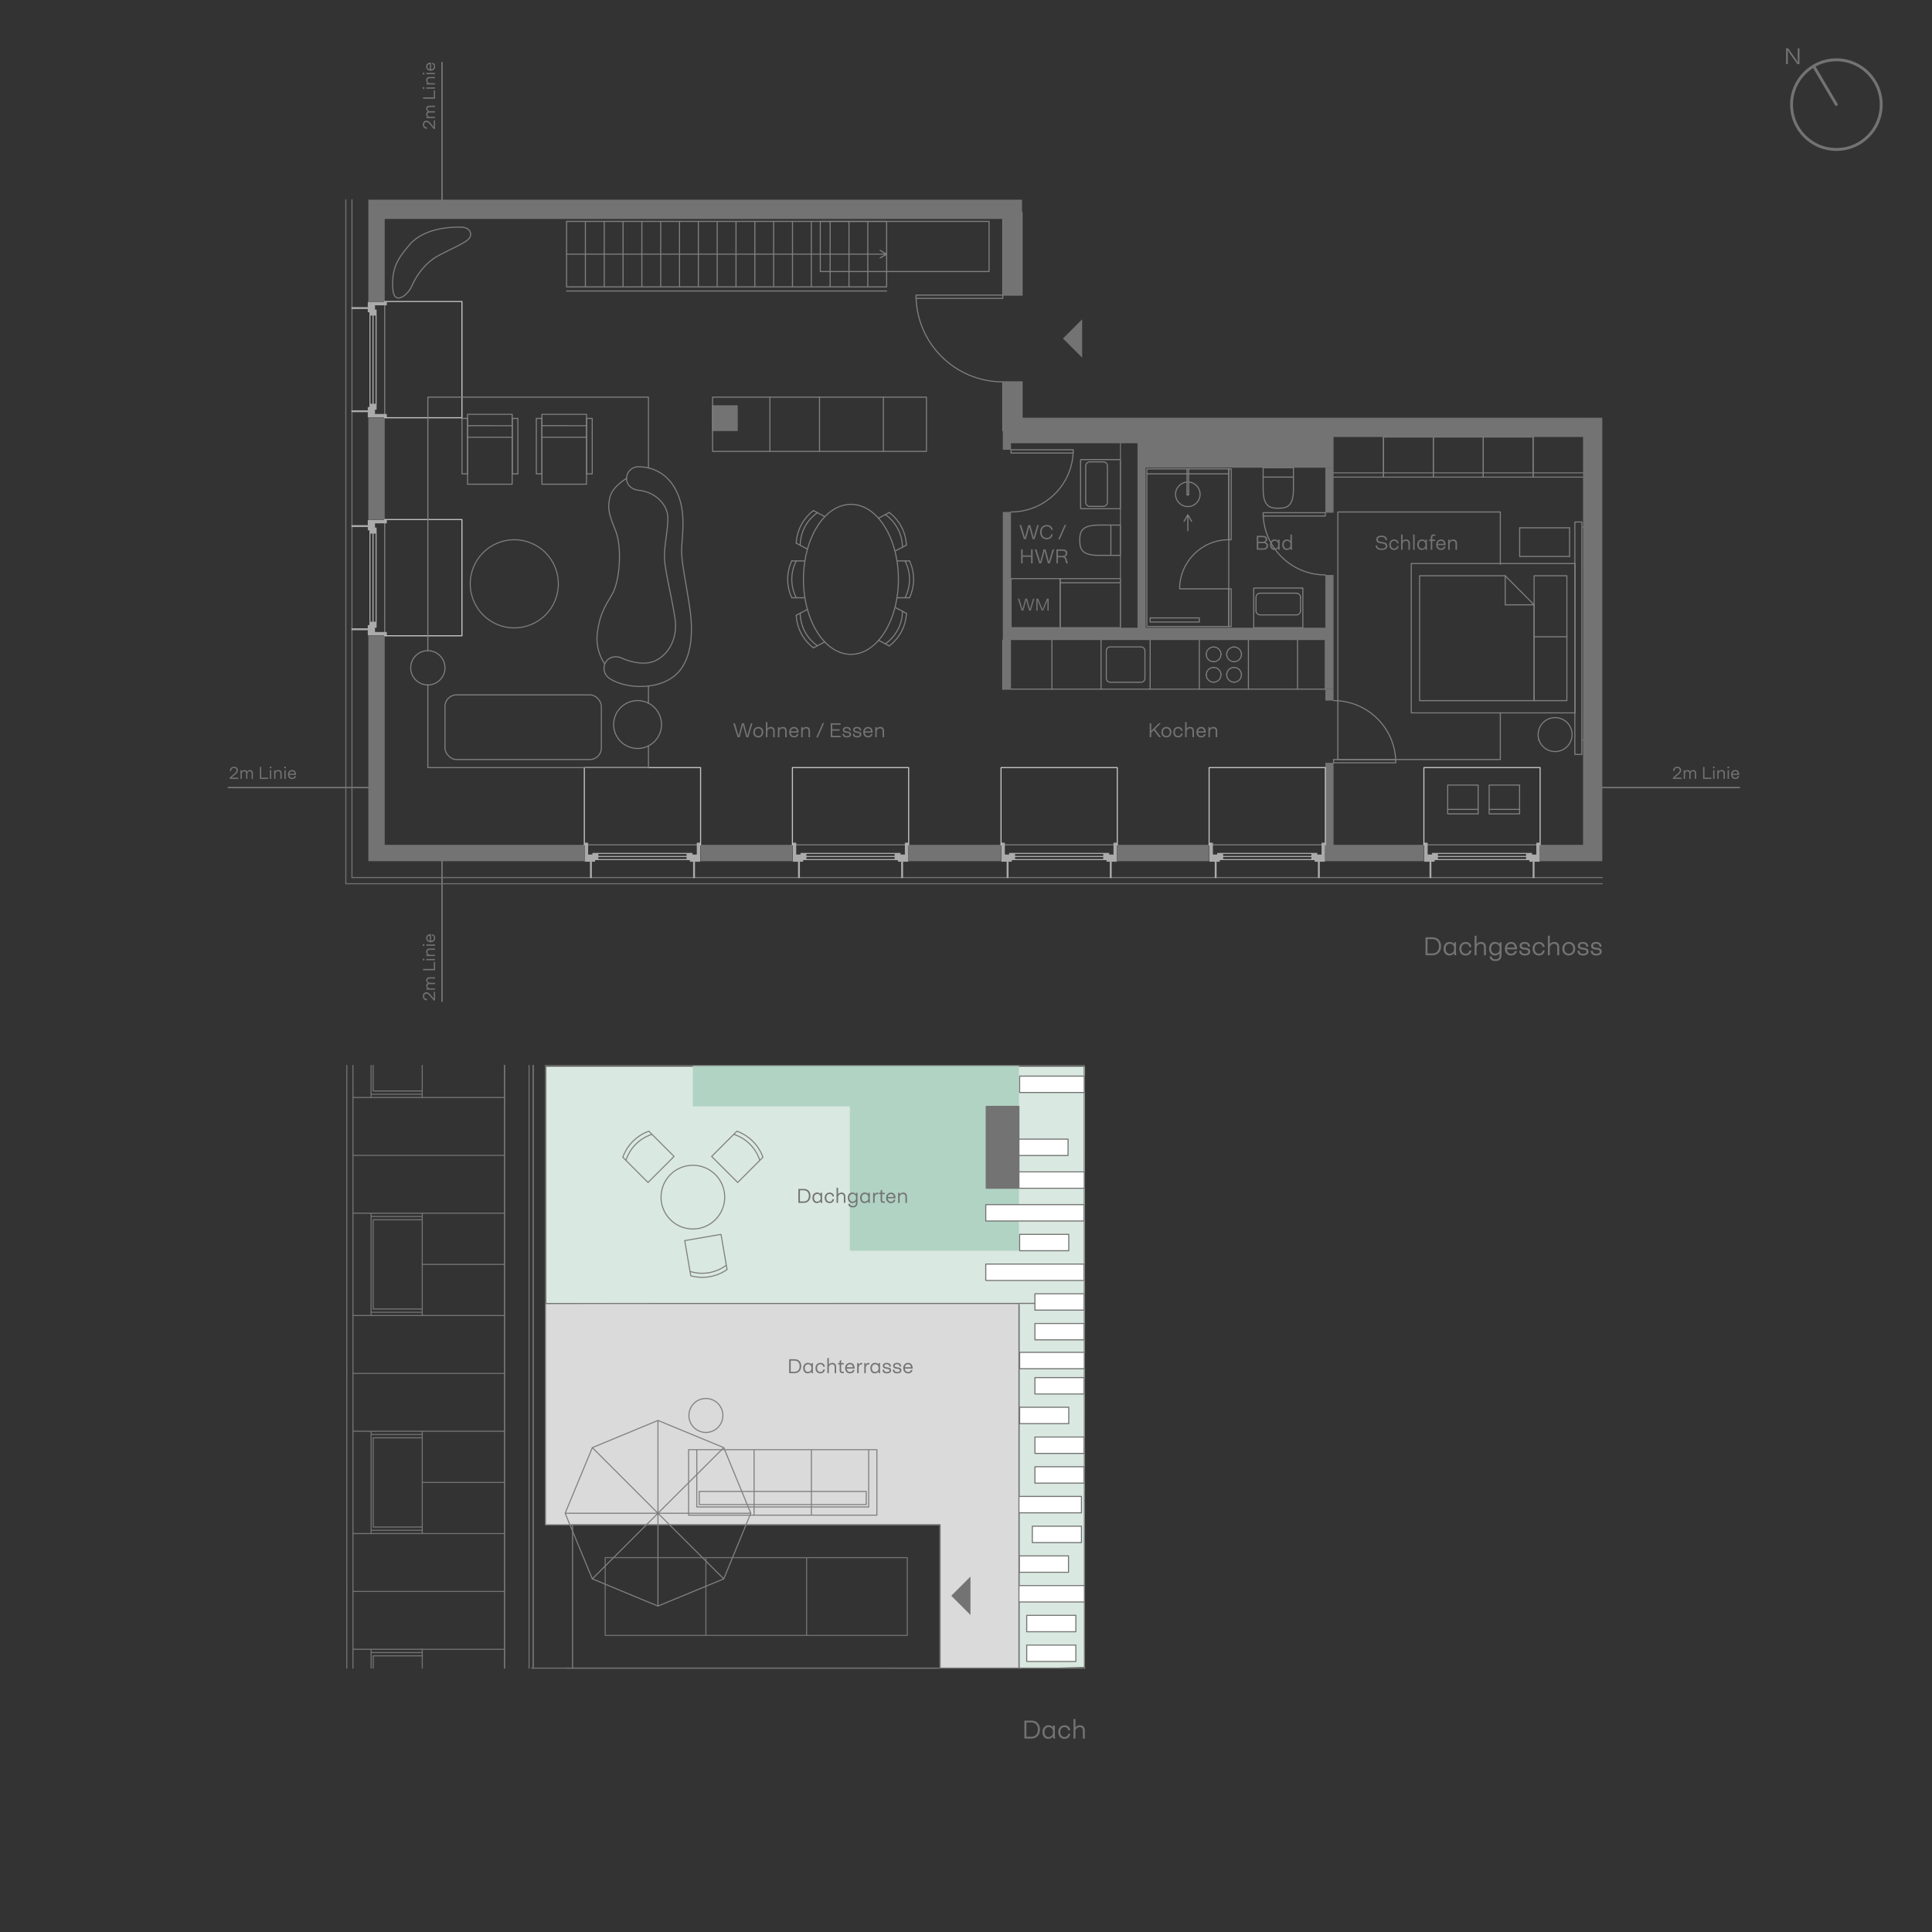 <?xml version="1.0" encoding="UTF-8"?>
<svg xmlns="http://www.w3.org/2000/svg" viewBox="0 0 2000 2000">
  <rect x="0" y="0" width="2000" height="2000" fill="#333333" stroke="none"/>
  <defs>
    <style>
      .cls-1 {
        stroke: #ababab;
      }

      .cls-1, .cls-2, .cls-3, .cls-4, .cls-5, .cls-6, .cls-7, .cls-8 {
        fill: none;
        stroke-linecap: round;
        stroke-linejoin: round;
      }

      .cls-1, .cls-3, .cls-5, .cls-6 {
        stroke-width: 1.1px;
      }

      .cls-2 {
        stroke-width: 1.52px;
      }

      .cls-2, .cls-5 {
        stroke: #737373;
      }

      .cls-9 {
        fill: #737373;
      }

      .cls-9, .cls-10, .cls-11, .cls-12, .cls-13, .cls-14, .cls-15 {
        stroke-width: 0px;
      }

      .cls-10 {
        fill: #dadada;
      }

      .cls-3 {
        stroke: #c7c7c7;
      }

      .cls-11 {
        fill: #d9e8e0;
      }

      .cls-12 {
        fill: #fff;
      }

      .cls-4 {
        stroke-width: 1.1px;
      }

      .cls-4, .cls-6, .cls-7, .cls-8 {
        stroke: gray;
      }

      .cls-13 {
        fill: #b1d3c3;
      }

      .cls-7 {
        stroke-width: 1px;
      }

      .cls-14 {
        fill: #1d1d1b;
      }

      .cls-15 {
        fill: #ababab;
      }

      .cls-8 {
        stroke-width: 1.05px;
      }
    </style>
  </defs>
  <g id="Nordpfeil">
    <path class="cls-9" d="m1901.02,156.23h-.06c-12.8-.02-24.82-5.02-33.86-14.08-9.04-9.06-14.01-21.1-13.99-33.89.03-26.4,21.52-47.85,47.92-47.85h.06c26.42.03,47.88,21.56,47.85,47.97-.02,12.8-5.01,24.82-14.08,33.86-9.04,9.02-21.06,13.99-33.83,13.99Zm-44.94-47.97c-.02,12,4.65,23.3,13.12,31.79,8.48,8.5,19.76,13.19,31.76,13.2h.78s.07,0,.1,0c11.68-.2,22.62-4.84,30.91-13.11,8.5-8.48,13.19-19.76,13.2-31.76.03-24.78-20.1-44.96-44.87-45h-.06c-24.76,0-44.91,20.12-44.94,44.88Z"/>
    <path class="cls-9" d="m1900.94,109.63c-.51,0-1-.26-1.28-.73l-23.25-39.33c-.42-.71-.18-1.62.52-2.04.71-.43,1.62-.18,2.04.52l23.25,39.33c.42.71.18,1.62-.52,2.04-.24.14-.5.21-.76.21Z"/>
    <path class="cls-9" d="m1862.79,50v16.4h-2.19l-8.1-11.52c-.69-1-1.43-2.21-1.9-3.04.05,1,.14,2.47.14,3.59l.02,10.98h-1.83v-16.4h2.19l8.08,11.48c.74,1.05,1.48,2.28,1.95,3.11-.07-1-.17-2.52-.17-3.92v-10.67h1.81Z"/>
  </g>
  <g id="Regina_Hoefter" data-name="Regina Hoefter">
    <polygon class="cls-11" points="565.36 1104.18 565.36 1349.3 1055.41 1351 1055.41 1727.29 1123.21 1725.79 1123.21 1104.18 565.36 1104.18"/>
    <path class="cls-12" d="m1113.71,1702.99h-50.85v16.95h50.85v-16.95Zm0-30.76h-50.85v16.95h50.85v-16.95Zm8.88-30.84h-67.8v16.95h67.8v-16.95Zm-16.49-30.69h-50.85v16.95h50.85v-16.95Zm13.41-30.76h-50.85v16.95h50.85v-16.95Zm0-30.83h-64.72v16.95h64.72v-16.95Zm2.68-30.69h-50.85v16.95h50.85v-16.95Zm0-30.76h-50.85v16.95h50.85v-16.95Zm-15.82-30.83h-50.85v16.95h50.85v-16.95Zm15.82-30.69h-50.85v16.95h50.85v-16.95Zm.4-26.15h-67.07v16.95h67.07v-16.95Zm-.4-29.87h-50.85v16.95h50.85v-16.95Zm0-30.76h-50.85v16.95h50.85v-16.95Zm-.03-30.76h-101.7v16.95h101.7v-16.95Zm-15.79-30.76h-50.85v16.95h50.85v-16.95Zm15.79-30.76h-101.7v16.95h101.7v-16.95Zm.43-33.91h-67.8v16.95h67.8v-16.95Zm-67.8-16.95h50.85v-16.95h-50.85v16.95Zm67.8-82.16h-67.07v16.95h67.07v-16.95Z"/>
    <path class="cls-14" d="m1122.6,1130.97h-67.07,67.07Zm-16.95,48.27h-50.85,50.85Zm0,16.95h-50.85,50.85Zm16.95,16.95h-67.8,67.8Zm0,16.95h-67.8,67.8Zm-.43,33.9h-67.37,67.37Zm0,61.53h-101.7,101.7Zm.03,30.76h-50.85,50.85Zm0,30.76h-50.85,50.85Zm.4,29.86h-67.07,67.07Zm-.4,26.15h-50.85,50.85Zm-15.82,30.7h-50.85,50.85Zm15.82,30.83h-50.85,50.85Zm0,30.76h-50.85,50.85Zm-2.68,13.74h-64.72s64.72,0,64.72,0v16.95h-64.72,64.72v-16.95Zm0,30.84h-50.85,50.85v16.95h-50.85,50.85v-16.95Zm-13.41,30.76h0v16.95h-50.85,50.85v-16.95Zm16.49,30.69h-67.8,67.8m0,16.95h-67.8,67.8Zm-8.88,13.88h-50.85,50.85v16.95h-50.85,50.85v-16.95Zm0,30.76h0v16.95h-50.85,50.85v-16.95Z"/>
    <path class="cls-10" d="m1054.8,1102.96h0m-490.16,475.58h408.49v148.31h-3.08,153.08-68.33v-377.44h-490.16v229.13Z"/>
    <polygon class="cls-13" points="1054.8 1102.96 717.24 1102.96 717.24 1145.33 879.78 1145.33 879.78 1294.75 1054.8 1294.75 1054.8 1263.99 1020.47 1263.99 1020.47 1247.04 1054.8 1247.04 1054.8 1230.08 1020.9 1230.08 1020.9 1145.33 1054.8 1145.33 1054.8 1102.96"/>
    <polygon class="cls-9" points="1054.8 1179.23 1054.8 1145.33 1020.9 1145.33 1020.9 1230.08 1054.8 1230.08 1054.8 1213.16 1054.8 1196.18 1054.8 1179.23"/>
    <path class="cls-5" d="m551.93,1102.96v623.89m12.71,0h-14.33,419.74"/>
    <path class="cls-5" d="m626.51,1612.44v80.51m312.72,0v-80.51h-312.72m312.72,80.51h-312.72m346.62-114.41h-380.52m0,148.31v-148.31m380.52,0v148.31m-242.38-114.41v80.51m104.24-80.51v80.51m138.14,33.9v-148.31"/>
    <path class="cls-5" d="m564.64,1102.96v246.45m490.16-246.45h0m8.07,569.26h50.85v16.95h-50.85m0,13.82h50.85v16.95h-50.85v-16.95Zm-8.07-153.89h64.72v16.95h-64.72v-16.95Zm0,92.29h67.8v16.95h-67.8v-16.95Zm-133.91,85.46h108.48m-464.73-377.44l506.71-.14m-101.3,377.58h153.08m-67.6-612.83h67.07v16.95h-67.07v-16.95Zm-.73,99.11h67.8v16.95h-67.8v-16.95Zm0-33.9h50.85v16.95h-50.85v-16.95Zm67.37,84.75h-101.7v-16.95h101.7v16.95Zm-149.04-161.03h81.67m-490.09,0h470.16m-61.74,623.89v-148.31h-408.49v-229.13h490.16v377.44m51.58-432.1h-50.85v-16.95h50.85v16.95Zm15.79,30.76h-101.7v-16.95h101.7v16.95Zm.03,30.76h-50.85v-16.95h50.85v16.95Zm.4,60.63h-67.07v-16.95h67.07v16.95Zm-.4-29.86h-50.85v-16.95h50.85v16.95Zm-66.67,69.76h50.85v16.95h-50.85v-16.95Zm15.82-30.69h50.85v16.95h-50.85v-16.95Zm0,61.53h50.85v16.95h-50.85v-16.95Zm0,30.76h50.85v16.95h-50.85v-16.95Zm-2.68,61.53h50.85v16.95h-50.85v-16.95Zm-13.41,30.76h50.85v16.95h-50.85v-16.95Zm7.61,78.47v-16.95m-540.6-569.26v623.89m0-623.89v623.89m450.87,0h-380.52m380.52-148.31h-380.52m0,148.31v-148.31m380.52,0v148.31m-380.52-148.31h-27.97m27.97,148.31h-6.53m469.45-623.89h66.83l.24,623.89m-101.7-581.52h33.9v84.75h-33.9v-84.75Zm-428.29,581.52v-148.31h-27.97v-475.58"/>
    <path class="cls-5" d="m1054.8,1102.96h0m-532.53,0v623.89"/>
    <path class="cls-5" d="m437.14,1707.35h85.12m-85.12-119.78h85.12m-85.12-105.94h85.12m-85.12,52.97h85.12m-85.12-172.74h85.12m-85.12-105.94h85.12m-85.12,52.97h85.12m-85.12-172.74h85.12m-156.9,511.32h156.9m-156.9-225.71h156.9m-156.9-225.71h156.9"/>
    <path class="cls-5" d="m547.69,1102.96v623.89m4.24-623.89v623.89"/>
    <line class="cls-6" x1="1054.8" y1="1102.96" x2="1054.8" y2="1102.96"/>
    <path class="cls-5" d="m359.01,1726.85v-623.89m6.36,623.89v-623.89m71.77,623.89v-19.51m-52.96,19.51v-19.51m0,3.39h52.96m-50.79,3.39h50.79m-50.79,12.73v-12.73m-20.99-6.78h71.77m0-119.78v-105.94m-52.96,105.94v-105.94m0,3.39h52.96m-50.79,3.39h50.79m-52.96,95.76h52.96m-50.79-3.39h50.79m-50.79,0v-92.37m-20.99-6.78h71.77m-71.77,105.94h71.77m0-225.71v-105.94m-52.96,105.94v-105.94m0,3.39h52.96m-50.79,3.39h50.79m-52.96,95.76h52.96m-50.79-3.39h50.79m-50.79,0v-92.37m-20.99-6.78h71.77m-71.77,105.94h71.77m0-225.71v-33.18m-52.96,33.18v-33.18m0,29.79h52.96m-50.79-3.39h50.79m-50.79,0v-26.4m-20.99,33.18h71.77"/>
    <path class="cls-6" d="m907.76,1568.5h-194.92m127.12-67.8v67.8m-59.33-67.8v67.8m127.12,0v-67.8h-194.92v67.8m67.8-11.01h59.33v-13.56h-59.33v13.56Zm59.33,0h56.78v-13.56h-56.78v13.56Zm-116.11,0h56.78v-13.56h-56.78v13.56Zm175.43-56.78v59.32h-177.97v-59.32"/>
    <path class="cls-6" d="m585.03,1566.51l28.15,67.93,67.93,28.15,68.12-28.15,27.96-67.93-27.96-67.93-68.12-28.15-67.93,28.15-28.15,67.93Zm28.15-67.93l67.93,67.93m0,0l68.12,67.93m0-135.85l-68.12,67.93m0,0l-67.93,67.93m67.93,28.15v-96.08m0,0v-96.08m0,96.08h-96.08m96.08,0h96.08"/>
    <path class="cls-6" d="m748.33,1465.28c0,9.71-7.87,17.58-17.58,17.58s-17.59-7.87-17.59-17.58,7.87-17.58,17.59-17.58,17.58,7.87,17.58,17.58Z"/>
    <path class="cls-6" d="m752.68,1314.24l-6.29-36.44-37.58,6.48,6.29,36.44m0,0c12.99,3.49,26.52,1.16,37.59-6.48m-38.37,1.93c12.98,4.02,26.7,1.65,37.59-6.48m10.94-138.71l-26.15,26.15,26.97,26.97,26.15-26.15m0,0c-4.63-12.63-14.34-22.34-26.97-26.97m23.7,30.24c-4.2-12.92-14.05-22.77-26.97-26.97m-114.89,23.7l26.15,26.15,26.97-26.96-26.15-26.15m0,0c-12.63,4.63-22.34,14.34-26.97,26.97m30.24-23.7c-12.92,4.2-22.77,14.05-26.97,26.97m102.25,38.04c0,18.22-14.75,32.98-32.96,32.98s-32.96-14.77-32.96-32.98,14.75-32.98,32.96-32.98,32.96,14.77,32.96,32.98Z"/>
    <line class="cls-6" x1="1343.2" y1="662.54" x2="1343.2" y2="713.39"/>
    <line class="cls-6" x1="1292.35" y1="662.54" x2="1292.35" y2="713.39"/>
    <line class="cls-6" x1="1241.5" y1="662.54" x2="1241.5" y2="713.39"/>
    <line class="cls-6" x1="1190.65" y1="662.54" x2="1190.65" y2="713.39"/>
    <line class="cls-6" x1="1139.8" y1="662.54" x2="1139.8" y2="713.39"/>
    <line class="cls-6" x1="1088.95" y1="662.54" x2="1088.95" y2="713.39"/>
    <line class="cls-6" x1="1230.48" y1="508.31" x2="1230.48" y2="485.43"/>
    <line class="cls-6" x1="1228.79" y1="508.31" x2="1228.79" y2="485.43"/>
    <line class="cls-6" x1="1230.48" y1="508.31" x2="1230.48" y2="511.7"/>
    <line class="cls-6" x1="1228.79" y1="508.31" x2="1228.79" y2="511.7"/>
    <path class="cls-6" d="m1046.58,529.99c35.57,0,64.41-28.84,64.41-64.41m-64.41,0h64.41v3.39h-64.41v-3.39Z"/>
    <line class="cls-7" x1="1432.14" y1="493.9" x2="1380.49" y2="493.9"/>
    <line class="cls-7" x1="1380.49" y1="489.5" x2="1432.14" y2="489.49"/>
    <path class="cls-6" d="m1274.55,558.73h-2.54m0,50.85h2.54m0,38.99v-38.99m0-50.85v-73.3h-2.54v73.3m0,50.85v38.99h2.54m-83.9-4.67h50.85m0-4.24h-50.85v4.24m50.85,0v-4.24"/>
    <line class="cls-7" x1="1432.14" y1="493.9" x2="1432.14" y2="452.37"/>
    <line class="cls-7" x1="1483.8" y1="493.9" x2="1432.14" y2="493.9"/>
    <line class="cls-6" x1="1483.8" y1="452.37" x2="1432.14" y2="452.37"/>
    <line class="cls-7" x1="1432.14" y1="489.5" x2="1483.8" y2="489.49"/>
    <line class="cls-7" x1="1432.14" y1="493.9" x2="1432.14" y2="452.37"/>
    <line class="cls-7" x1="1483.8" y1="493.9" x2="1483.8" y2="452.37"/>
    <line class="cls-7" x1="1535.45" y1="493.9" x2="1483.8" y2="493.9"/>
    <line class="cls-6" x1="1535.45" y1="452.37" x2="1483.8" y2="452.37"/>
    <line class="cls-7" x1="1483.79" y1="489.5" x2="1535.45" y2="489.49"/>
    <line class="cls-7" x1="1483.8" y1="493.9" x2="1483.8" y2="452.37"/>
    <line class="cls-7" x1="1535.45" y1="493.9" x2="1535.45" y2="452.37"/>
    <line class="cls-7" x1="1587.1" y1="493.9" x2="1535.45" y2="493.9"/>
    <line class="cls-6" x1="1587.1" y1="452.37" x2="1535.45" y2="452.37"/>
    <line class="cls-7" x1="1535.45" y1="489.5" x2="1587.11" y2="489.49"/>
    <line class="cls-7" x1="1535.45" y1="493.9" x2="1535.45" y2="452.37"/>
    <line class="cls-7" x1="1587.1" y1="493.9" x2="1587.1" y2="452.37"/>
    <line class="cls-7" x1="1587.1" y1="493.9" x2="1638.76" y2="493.9"/>
    <line class="cls-7" x1="1638.76" y1="489.5" x2="1587.1" y2="489.49"/>
    <line class="cls-7" x1="1587.1" y1="493.9" x2="1587.1" y2="452.37"/>
    <path class="cls-6" d="m1126.54,523.91l.8.25.86.09h13.98m-22.88-48.48h40.42m-40.42,50.85h40.42m0-50.86v50.86m0,16.95v31.36m-22.16-31.35l-2.87.06-2.53.18-2.31.3-2.08.42-1.87.54-1.65.67-1.45.8-1.25.92-1.02,1.02-.84,1.15-.68,1.29-.52,1.44-.36,1.56-.23,1.77-.11,2.02-.03,1.54.03,1.54.11,2.02.23,1.77.36,1.55.52,1.44.68,1.29.84,1.15,1.02,1.02,1.25.92,1.45.8,1.65.67,1.87.54,2.08.42,2.31.3,2.53.18,2.87.06m12.41,0v-31.36m9.75,0h-22.16m22.16,31.36h-22.16m8.85-92.54l-.08-.86-.25-.8-.39-.72-.52-.62-.63-.52-.72-.39-.8-.25-.86-.09m-23.56-1.7v-.14s.05-.13.05-.13l.06-.12.08-.1.1-.08.11-.06.13-.04h.14m8.9,2.36l-.86.09-.8.25-.72.39-.63.52-.52.63-.39.72-.25.8-.09.85m18.22-4.24h-13.98m13.98,46.1l.86-.09.8-.25.72-.39.63-.52.52-.62.39-.72.25-.8.08-.85v-37.63m-27.12,44.24h-.14s-.13-.05-.13-.05l-.11-.06-.1-.08-.08-.1-.06-.12-.04-.13v-.13s-.01-49.49-.01-49.49m5.34,5.93v37.63l.09.85.25.8.39.72.52.63.63.52.72.39m512.22,242.2v-.34m0-220.01v-.34"/>
    <path class="cls-6" d="m1046.58,649.83h50.85m-50.85-50.85h50.85v50.85m-50.85-50.85v50.85"/>
    <path class="cls-6" d="m1159.72,649.84h-62.29m0-50.86v50.85m62.29-50.84h-62.29m62.29,0v50.85m-62.29-46.62h62.29"/>
    <path class="cls-6" d="m1228.79,499.02c-7,.47-12.3,6.52-11.84,13.53m0,0c.47,7,6.53,12.31,13.53,11.84m0,0c7-.47,12.31-6.52,11.84-13.53m0,0c-.42-6.35-5.48-11.41-11.84-11.84m-1.7,12.68c0,.47.38.85.85.85m0,0c.47,0,.85-.38.85-.85"/>
    <path class="cls-6" d="m1187.26,648.57v-163.14h84.75m-84.75,5.09h84.75m0-5.09v163.14h-84.75m-149.16,13.98v50.85"/>
    <polygon class="cls-6" points="1185.23 702.21 1185.14 703.03 1184.91 703.8 1184.53 704.49 1184.04 705.09 1183.43 705.59 1182.74 705.96 1181.98 706.2 1181.16 706.28 1149.29 706.28 1148.48 706.2 1147.71 705.96 1147.02 705.59 1146.42 705.09 1145.92 704.49 1145.55 703.8 1145.31 703.03 1145.23 702.21 1145.23 673.72 1145.31 672.9 1145.55 672.14 1145.92 671.44 1146.42 670.84 1147.02 670.34 1147.71 669.97 1148.48 669.73 1149.29 669.65 1181.16 669.65 1181.98 669.73 1182.74 669.97 1183.43 670.34 1184.04 670.84 1184.53 671.44 1184.91 672.14 1185.14 672.9 1185.23 673.72 1185.23 702.21"/>
    <line class="cls-6" x1="1372.01" y1="662.54" x2="1372.01" y2="713.39"/>
    <path class="cls-6" d="m1256.34,685.01c4.21,0,7.63-3.41,7.63-7.63"/>
    <path class="cls-6" d="m1248.71,677.38c0,4.21,3.41,7.63,7.63,7.63"/>
    <path class="cls-6" d="m1256.34,669.75c-4.21,0-7.63,3.41-7.63,7.63"/>
    <path class="cls-6" d="m1263.97,677.38c0-4.21-3.41-7.63-7.63-7.63"/>
    <path class="cls-6" d="m1277.51,669.75c-4.21,0-7.63,3.41-7.63,7.63"/>
    <path class="cls-6" d="m1285.14,677.38c0-4.21-3.41-7.63-7.63-7.63"/>
    <path class="cls-6" d="m1277.51,685.01c4.21,0,7.63-3.41,7.63-7.63"/>
    <path class="cls-6" d="m1269.88,677.38c0,4.21,3.41,7.63,7.63,7.63"/>
    <path class="cls-6" d="m1256.34,706.18c4.21,0,7.63-3.41,7.63-7.63"/>
    <path class="cls-6" d="m1248.71,698.55c0,4.21,3.41,7.63,7.63,7.63"/>
    <path class="cls-6" d="m1256.34,690.92c-4.21,0-7.63,3.41-7.63,7.63"/>
    <path class="cls-6" d="m1263.97,698.55c0-4.21-3.41-7.63-7.63-7.63"/>
    <path class="cls-6" d="m1277.51,690.92c-4.21,0-7.63,3.41-7.63,7.63"/>
    <path class="cls-6" d="m1285.14,698.55c0-4.21-3.41-7.63-7.63-7.63"/>
    <path class="cls-6" d="m1277.51,706.18c4.21,0,7.63-3.41,7.63-7.63"/>
    <path class="cls-6" d="m1269.88,698.55c0,4.21,3.41,7.63,7.63,7.63"/>
    <line class="cls-6" x1="1372.01" y1="713.39" x2="1038.1" y2="713.39"/>
    <rect class="cls-6" x="849.18" y="229.2" width="174.68" height="51.91"/>
    <polyline class="cls-6" points="1307.61 506.31 1307.67 509.18 1307.85 511.71 1308.15 514.01 1308.57 516.09 1309.12 517.96 1309.79 519.62 1310.58 521.06 1311.51 522.31 1312.52 523.33 1313.67 524.18 1314.95 524.85 1316.39 525.37 1317.95 525.73 1319.72 525.96 1321.74 526.07 1323.28 526.1 1324.82 526.08 1326.84 525.96 1328.61 525.73 1330.17 525.37 1331.61 524.86 1332.9 524.18 1334.04 523.34 1335.06 522.32 1335.98 521.07 1336.78 519.62 1337.45 517.97 1337.99 516.1"/>
    <line class="cls-6" x1="1307.6" y1="484.15" x2="1338.96" y2="484.15"/>
    <polyline class="cls-6" points="1297.85 609.41 1297.86 609.27 1297.9 609.14 1297.96 609.03 1298.05 608.93 1298.15 608.85 1298.26 608.78 1298.39 608.74 1298.53 608.73 1348.02 608.73"/>
    <polyline class="cls-6" points="1300.22 632.29 1300.31 633.14 1300.55 633.94 1300.95 634.66 1301.46 635.29 1302.09 635.81 1302.81 636.2 1303.61 636.44 1304.46 636.53 1342.09 636.53"/>
    <line class="cls-6" x1="1346.32" y1="632.29" x2="1346.32" y2="618.31"/>
    <polyline class="cls-6" points="1346.32 618.31 1346.24 617.45 1345.99 616.66 1345.6 615.94 1345.08 615.31 1344.46 614.79 1343.73 614.4 1342.94 614.15 1342.09 614.07"/>
    <polyline class="cls-6" points="1348.02 608.73 1348.16 608.74 1348.28 608.78 1348.4 608.85 1348.5 608.93 1348.58 609.03 1348.64 609.14 1348.68 609.27 1348.7 609.41"/>
    <polyline class="cls-6" points="1342.09 636.53 1342.94 636.44 1343.74 636.2 1344.46 635.81 1345.08 635.29 1345.6 634.66 1345.99 633.94 1346.24 633.14 1346.32 632.29"/>
    <line class="cls-6" x1="1338.96" y1="484.15" x2="1338.96" y2="506.31"/>
    <line class="cls-6" x1="1307.6" y1="484.15" x2="1307.6" y2="506.31"/>
    <line class="cls-6" x1="1338.96" y1="493.9" x2="1307.6" y2="493.9"/>
    <polyline class="cls-6" points="1337.99 516.1 1338.42 514.02 1338.72 511.71 1338.9 509.18 1338.96 506.31"/>
    <line class="cls-6" x1="1348.71" y1="649.83" x2="1297.85" y2="649.83"/>
    <line class="cls-6" x1="1297.85" y1="609.41" x2="1297.85" y2="649.83"/>
    <line class="cls-6" x1="1348.7" y1="609.41" x2="1348.7" y2="649.83"/>
    <polyline class="cls-6" points="1342.09 614.07 1304.46 614.07 1303.6 614.15 1302.81 614.4 1302.09 614.79 1301.46 615.31 1300.95 615.94 1300.55 616.66 1300.31 617.45 1300.22 618.31 1300.22 632.29"/>
    <path class="cls-9" d="m1372.01,713.39h8.48v-118.22h-8.48v118.22Zm0-182.63h8.48v-46.61h-8.48v46.61Z"/>
    <path class="cls-6" d="m1307.6,530.76c0,35.57,28.84,64.41,64.41,64.41m0-64.41h-64.41v3.39h64.41v-3.39Zm72.88,258.9c0-35.57-28.84-64.41-64.41-64.41m0,64.41h64.41v-3.39h-64.41v3.39Z"/>
    <path class="cls-6" d="m1272.01,558.73c-28.08,0-50.85,22.77-50.85,50.85m50.85,0h-50.85"/>
    <path class="cls-6" d="m948.27,305.47c0,49.61,40.22,89.83,89.83,89.83m6.36-89.83h-6.36m0,89.83h6.36m13.56-89.83h-13.14m0,89.83h13.14m0,37.15v-37.15m0-89.83v-85.6m-13.14,0v85.6m0,89.83v37.15m0,13.14v-50.28m0-89.83v-85.17m-.42,225.29h.42m-6.78-218.94v78.82m0,89.83v50.71m0-140.54h-89.83v3.39h89.83v-3.39Z"/>
    <path class="cls-6" d="m1229.63,532.89v16.54m0-16.54l3.91,6.78m-3.91-6.78l-3.91,6.78"/>
    <path class="cls-5" d="m364.35,908.46h1294.32m-1300.68,6.36h1300.68M357.99,206.74v708.08m6.36-708.08v701.72"/>
    <rect class="cls-15" x="719.73" y="885.15" width="4.66" height="6.36"/>
    <polygon class="cls-15" points="719.73 891.51 719.73 885.15 716.34 885.15 716.34 889.81 714.65 889.81 714.65 891.51 719.73 891.51"/>
    <rect class="cls-15" x="711.26" y="883.46" width="5.09" height="6.36"/>
    <rect class="cls-15" x="721.85" y="872.86" width="2.54" height="11.44"/>
    <rect class="cls-15" x="605.75" y="885.15" width="4.66" height="6.36"/>
    <polygon class="cls-15" points="610.41 891.51 615.49 891.51 615.49 889.81 613.8 889.81 613.8 885.15 610.41 885.15 610.41 891.51"/>
    <rect class="cls-15" x="613.8" y="883.46" width="5.09" height="6.36"/>
    <rect class="cls-15" x="605.75" y="872.86" width="2.54" height="11.44"/>
    <rect class="cls-15" x="718.04" y="892.36" width=".85" height="16.1"/>
    <rect class="cls-15" x="611.25" y="892.36" width=".85" height="16.1"/>
    <line class="cls-6" x1="608.29" y1="874.56" x2="721.85" y2="874.56"/>
    <path class="cls-1" d="m605.75,885.15v6.36m0-18.64v11.44m4.66,7.21h5.08m-5.08-6.36v6.36m3.39-1.7h5.09v-6.36h-5.09v6.36Zm1.7,1.7v-1.7m-1.7-4.66h-3.39m0,6.36v-6.36m-4.66,6.36h4.66m0-6.36h-4.66m118.65,0v6.36m0-18.64v11.44m-4.66,7.21h-5.09m5.09-6.36v6.36m-3.39-1.7h-5.09v-6.36h5.09v6.36Zm-1.7,1.7v-1.7m1.7-4.66h3.39m0,6.36v-6.36m4.66,6.36h-4.66m0-6.36h4.66m-116.1-12.29v11.44m-2.54,0h2.54m113.56-11.44v11.44m2.54,0h-2.54m0-11.44h2.54m-116.1,0h-2.54m13.13,10.59h92.38m-92.38,3.18h92.38m-92.38,3.18h92.38m6.78,18.64v-16.1m.85,16.1v-16.1m-.85,16.1h.85m0-16.1h-.85m-105.93,16.1v-16.1m-.85,16.1v-16.1h.85m-.85,16.1h.85"/>
    <rect class="cls-15" x="935.13" y="885.15" width="4.66" height="6.36"/>
    <polygon class="cls-15" points="935.13 891.51 935.13 885.15 931.74 885.15 931.74 889.81 930.05 889.81 930.05 891.51 935.13 891.51"/>
    <rect class="cls-15" x="926.66" y="883.46" width="5.09" height="6.36"/>
    <rect class="cls-15" x="937.25" y="872.86" width="2.54" height="11.44"/>
    <rect class="cls-15" x="821.15" y="885.15" width="4.66" height="6.36"/>
    <polygon class="cls-15" points="825.81 891.51 830.89 891.51 830.89 889.81 829.2 889.81 829.2 885.15 825.81 885.15 825.81 891.51"/>
    <rect class="cls-15" x="829.2" y="883.46" width="5.09" height="6.36"/>
    <rect class="cls-15" x="821.15" y="872.86" width="2.54" height="11.44"/>
    <rect class="cls-15" x="933.44" y="892.36" width=".85" height="16.1"/>
    <rect class="cls-15" x="826.65" y="892.36" width=".85" height="16.1"/>
    <line class="cls-6" x1="823.69" y1="874.56" x2="937.25" y2="874.56"/>
    <path class="cls-1" d="m821.15,885.15v6.36m0-18.64v11.44m4.66,7.21h5.09m-5.09-6.36v6.36m3.39-1.7h5.09v-6.36h-5.09v6.36Zm1.7,1.7v-1.7m-1.7-4.66h-3.39m0,6.36v-6.36m-4.66,6.36h4.66m0-6.36h-4.66m118.65,0v6.36m0-18.64v11.44m-4.66,7.21h-5.08m5.08-6.36v6.36m-3.39-1.7h-5.09v-6.36h5.09v6.36Zm-1.7,1.7v-1.7m1.7-4.66h3.39m0,6.36v-6.36m4.66,6.36h-4.66m0-6.36h4.66m-116.1-12.29v11.44m-2.54,0h2.54m113.56-11.44v11.44m2.54,0h-2.54m0-11.44h2.54m-116.1,0h-2.54m13.13,10.59h92.38m-92.38,3.18h92.38m-92.38,3.18h92.38m6.78,18.64v-16.1m.85,16.1v-16.1m-.85,16.1h.85m0-16.1h-.85m-105.94,16.1v-16.1m-.85,16.1v-16.1h.85m-.85,16.1h.85"/>
    <rect class="cls-15" x="1151.1" y="885.15" width="4.66" height="6.36"/>
    <polygon class="cls-15" points="1151.11 891.51 1151.11 885.15 1147.71 885.15 1147.71 889.81 1146.02 889.81 1146.02 891.51 1151.11 891.51"/>
    <rect class="cls-15" x="1142.63" y="883.46" width="5.09" height="6.36"/>
    <rect class="cls-15" x="1153.22" y="872.86" width="2.54" height="11.44"/>
    <rect class="cls-15" x="1037.12" y="885.15" width="4.66" height="6.36"/>
    <polygon class="cls-15" points="1041.78 891.51 1046.86 891.51 1046.86 889.81 1045.17 889.81 1045.17 885.15 1041.78 885.15 1041.78 891.51"/>
    <rect class="cls-15" x="1045.17" y="883.46" width="5.09" height="6.36"/>
    <rect class="cls-15" x="1037.12" y="872.86" width="2.54" height="11.44"/>
    <rect class="cls-15" x="1149.41" y="892.36" width=".85" height="16.1"/>
    <rect class="cls-15" x="1042.63" y="892.36" width=".85" height="16.1"/>
    <line class="cls-6" x1="1039.66" y1="874.56" x2="1153.22" y2="874.56"/>
    <path class="cls-1" d="m1037.12,885.15v6.36m0-18.64v11.44m4.66,7.21h5.09m-5.09-6.36v6.36m3.39-1.7h5.09v-6.36h-5.09v6.36Zm1.7,1.7v-1.7m-1.7-4.66h-3.39m0,6.36v-6.36m-4.66,6.36h4.66m0-6.36h-4.66m118.65,0v6.36m0-18.64v11.44m-4.66,7.21h-5.08m5.08-6.36v6.36m-3.39-1.7h-5.09v-6.36h5.09v6.36Zm-1.7,1.7v-1.7m1.7-4.66h3.39m0,6.36v-6.36m4.66,6.36h-4.66m0-6.36h4.66m-116.1-12.29v11.44m-2.54,0h2.54m113.56-11.44v11.44m2.54,0h-2.54m0-11.44h2.54m-116.1,0h-2.54m13.13,10.59h92.38m-92.38,3.18h92.38m-92.38,3.18h92.38m6.78,18.64v-16.1m.85,16.1v-16.1m-.85,16.1h.85m0-16.1h-.85m-105.94,16.1v-16.1m-.85,16.1v-16.1h.85m-.85,16.1h.85"/>
    <rect class="cls-15" x="1366.5" y="885.15" width="4.66" height="6.36"/>
    <polygon class="cls-15" points="1366.5 891.51 1366.5 885.15 1363.11 885.15 1363.11 889.81 1361.42 889.81 1361.42 891.51 1366.5 891.51"/>
    <rect class="cls-15" x="1358.03" y="883.46" width="5.09" height="6.36"/>
    <rect class="cls-15" x="1368.62" y="872.86" width="2.54" height="11.44"/>
    <rect class="cls-15" x="1252.52" y="885.15" width="4.66" height="6.36"/>
    <polygon class="cls-15" points="1257.18 891.51 1262.26 891.51 1262.26 889.81 1260.57 889.81 1260.57 885.15 1257.18 885.15 1257.18 891.51"/>
    <rect class="cls-15" x="1260.57" y="883.46" width="5.09" height="6.36"/>
    <rect class="cls-15" x="1252.52" y="872.86" width="2.54" height="11.44"/>
    <rect class="cls-15" x="1364.81" y="892.36" width=".85" height="16.1"/>
    <rect class="cls-15" x="1258.03" y="892.36" width=".85" height="16.1"/>
    <line class="cls-6" x1="1255.06" y1="874.56" x2="1368.62" y2="874.56"/>
    <path class="cls-1" d="m1252.52,885.15v6.36m0-18.64v11.44m4.66,7.21h5.09m-5.09-6.36v6.36m3.39-1.7h5.09v-6.36h-5.09v6.36Zm1.7,1.7v-1.7m-1.7-4.66h-3.39m0,6.36v-6.36m-4.66,6.36h4.66m0-6.36h-4.66m118.65,0v6.36m0-18.64v11.44m-4.66,7.21h-5.08m5.08-6.36v6.36m-3.39-1.7h-5.09v-6.36h5.09v6.36Zm-1.7,1.7v-1.7m1.7-4.66h3.39m0,6.36v-6.36m4.66,6.36h-4.66m0-6.36h4.66m-116.1-12.29v11.44m-2.54,0h2.54m113.56-11.44v11.44m2.54,0h-2.54m0-11.44h2.54m-116.1,0h-2.54m13.14,10.59h92.38m-92.38,3.18h92.38m-92.38,3.18h92.38m6.78,18.64v-16.1m.85,16.1v-16.1m-.85,16.1h.85m0-16.1h-.85m-105.94,16.1v-16.1m-.85,16.1v-16.1h.85m-.85,16.1h.85"/>
    <rect class="cls-15" x="1588.83" y="885.15" width="4.66" height="6.36"/>
    <polygon class="cls-15" points="1588.83 891.51 1588.83 885.15 1585.44 885.15 1585.44 889.81 1583.75 889.81 1583.75 891.51 1588.83 891.51"/>
    <rect class="cls-15" x="1580.36" y="883.46" width="5.09" height="6.36"/>
    <rect class="cls-15" x="1590.95" y="872.86" width="2.54" height="11.44"/>
    <rect class="cls-15" x="1474.85" y="885.15" width="4.66" height="6.36"/>
    <polygon class="cls-15" points="1479.51 891.51 1484.59 891.51 1484.59 889.81 1482.9 889.81 1482.9 885.15 1479.51 885.15 1479.51 891.51"/>
    <rect class="cls-15" x="1482.9" y="883.46" width="5.09" height="6.36"/>
    <rect class="cls-15" x="1474.85" y="872.86" width="2.54" height="11.44"/>
    <rect class="cls-15" x="1587.14" y="892.36" width=".85" height="16.1"/>
    <rect class="cls-15" x="1480.35" y="892.36" width=".85" height="16.1"/>
    <line class="cls-6" x1="1477.39" y1="874.56" x2="1590.95" y2="874.56"/>
    <path class="cls-1" d="m1474.84,885.15v6.36m0-18.64v11.44m4.66,7.21h5.08m-5.08-6.36v6.36m3.39-1.7h5.09v-6.36h-5.09v6.36Zm1.7,1.7v-1.7m-1.7-4.66h-3.39m0,6.36v-6.36m-4.66,6.36h4.66m0-6.36h-4.66m118.65,0v6.36m0-18.64v11.44m-4.66,7.21h-5.09m5.09-6.36v6.36m-3.39-1.7h-5.09v-6.36h5.09v6.36Zm-1.7,1.7v-1.7m1.7-4.66h3.39m0,6.36v-6.36m4.66,6.36h-4.66m0-6.36h4.66m-116.1-12.29v11.44m-2.54,0h2.54m113.56-11.44v11.44m2.54,0h-2.54m0-11.44h2.54m-116.1,0h-2.54m13.14,10.59h92.38m-92.38,3.18h92.38m-92.38,3.18h92.38m6.78,18.64v-16.1m.85,16.1v-16.1m-.85,16.1h.85m0-16.1h-.85m-105.94,16.1v-16.1m-.85,16.1v-16.1h.85m-.85,16.1h.85"/>
    <rect class="cls-15" x="381.3" y="652.66" width="6.36" height="4.66"/>
    <polygon class="cls-15" points="381.3 652.66 387.66 652.66 387.66 649.27 382.99 649.27 382.99 647.57 381.3 647.57 381.3 652.66"/>
    <rect class="cls-15" x="382.99" y="644.18" width="6.36" height="5.09"/>
    <rect class="cls-15" x="388.5" y="654.78" width="11.44" height="2.54"/>
    <rect class="cls-15" x="381.3" y="538.67" width="6.36" height="4.66"/>
    <polygon class="cls-15" points="381.3 543.33 381.3 548.42 382.99 548.42 382.99 546.72 387.66 546.72 387.66 543.33 381.3 543.33"/>
    <rect class="cls-15" x="382.99" y="546.72" width="6.36" height="5.09"/>
    <rect class="cls-15" x="388.5" y="538.67" width="11.44" height="2.54"/>
    <rect class="cls-15" x="364.35" y="650.96" width="16.1" height=".85"/>
    <rect class="cls-15" x="364.35" y="544.18" width="16.1" height=".85"/>
    <line class="cls-6" x1="398.25" y1="541.21" x2="398.25" y2="654.78"/>
    <path class="cls-1" d="m387.65,538.67h-6.36m18.64,0h-11.44m-7.21,4.66v5.08m6.36-5.08h-6.36m1.7,8.47h6.36v-5.09h-6.36v5.09Zm-1.7-3.39h1.7m4.66-1.7v-3.39m-6.36,0h6.36m-6.36-4.66v4.66m6.36,0v-4.66m0,118.65h-6.36m18.64,0h-11.44m-7.21-4.66v-5.08m6.36,5.08h-6.36m1.7-8.47h6.36v5.09h-6.36v-5.09Zm-1.7,3.39h1.7m4.66,1.7v3.39m-6.36,0h6.36m-6.36,4.66v-4.66m6.36,0v4.66m12.29-116.1h-11.44m0-2.54v2.54m11.44,113.56h-11.44m0,2.54v-2.54m11.44,0v2.54m0-116.1v-2.54m-10.59,13.13v92.38m-3.18-92.38v92.38m-3.18-92.38v92.38m-18.64,6.78h16.1m-16.1.85h16.1m-16.1-.85v.85m16.1,0v-.85m-16.1-105.94h16.1m-16.1-.85h16.1v.85m-16.1-.85v.85"/>
    <rect class="cls-15" x="381.3" y="426.95" width="6.36" height="4.66"/>
    <polygon class="cls-15" points="381.3 426.94 387.66 426.94 387.66 423.55 382.99 423.55 382.99 421.86 381.3 421.86 381.3 426.94"/>
    <rect class="cls-15" x="382.99" y="418.47" width="6.36" height="5.09"/>
    <rect class="cls-15" x="388.5" y="429.07" width="11.44" height="2.54"/>
    <rect class="cls-15" x="381.3" y="312.96" width="6.36" height="4.66"/>
    <polygon class="cls-15" points="381.3 317.62 381.3 322.7 382.99 322.7 382.99 321.01 387.66 321.01 387.66 317.62 381.3 317.62"/>
    <rect class="cls-15" x="382.99" y="321.01" width="6.36" height="5.09"/>
    <rect class="cls-15" x="388.5" y="312.96" width="11.44" height="2.54"/>
    <rect class="cls-15" x="364.35" y="425.25" width="16.1" height=".85"/>
    <rect class="cls-15" x="364.35" y="318.47" width="16.1" height=".85"/>
    <line class="cls-6" x1="398.25" y1="315.5" x2="398.25" y2="429.06"/>
    <path class="cls-1" d="m387.65,312.96h-6.36m18.64,0h-11.44m-7.21,4.66v5.09m6.36-5.09h-6.36m1.7,8.48h6.36v-5.09h-6.36v5.09Zm-1.7-3.39h1.7m4.66-1.7v-3.39m-6.36,0h6.36m-6.36-4.66v4.66m6.36,0v-4.66m0,118.65h-6.36m18.64,0h-11.44m-7.21-4.66v-5.08m6.36,5.08h-6.36m1.7-8.47h6.36v5.09h-6.36v-5.09Zm-1.7,3.39h1.7m4.66,1.7v3.39m-6.36,0h6.36m-6.36,4.66v-4.66m6.36,0v4.66m12.29-116.1h-11.44m0-2.54v2.54m11.44,113.56h-11.44m0,2.54v-2.54m11.44,0v2.54m0-116.1v-2.54m-10.59,13.14v92.38m-3.18-92.38v92.38m-3.18-92.38v92.38m-18.64,6.78h16.1m-16.1.85h16.1m-16.1-.85v.85m16.1,0v-.85m-16.1-105.94h16.1m-16.1-.85h16.1v.85m-16.1-.85v.85"/>
    <rect class="cls-6" x="737.67" y="420.17" width="25.42" height="25.42"/>
    <rect class="cls-9" x="1372.01" y="713.39" width="8.48" height="11.87"/>
    <polygon class="cls-9" points="1380.49 789.67 1372.01 789.67 1372.01 874.56 1372.01 891.51 1474 891.51 1474 874.56 1380.49 874.56 1380.49 789.67"/>
    <rect class="cls-9" x="940.64" y="874.56" width="95.63" height="16.95"/>
    <rect class="cls-9" x="725.24" y="874.56" width="95.06" height="16.95"/>
    <rect class="cls-9" x="1156.61" y="874.56" width="95.06" height="16.95"/>
    <polygon class="cls-9" points="398.25 226.66 1038.1 226.66 1038.1 305.47 1044.46 305.47 1044.88 305.47 1058.02 305.47 1058.02 206.74 1044.88 206.74 1044.46 206.74 1038.1 206.74 868.61 206.74 398.25 206.74 381.3 206.74 381.3 312.11 398.25 312.11 398.25 226.66"/>
    <rect class="cls-9" x="381.3" y="432.45" width="16.95" height="105.37"/>
    <polygon class="cls-9" points="398.25 658.17 381.3 658.17 381.3 891.51 398.25 891.51 604.9 891.51 604.9 874.56 398.25 874.56 398.25 658.17"/>
    <rect class="cls-9" x="737.67" y="420.17" width="25.42" height="25.42"/>
    <path class="cls-9" d="m1185.99,477.8h0s188.14,0,188.14,0h-188.14Zm-141.53-32.21h133.06s-133.06,0-133.06,0Zm601.08-13.14h-587.52v-37.15h-19.91v70.28h8.47v-6.78h130.94v191.03h-130.94v-119.84h-8.47v183.4h8.47v-50.85h325.44v-12.71h-186.03s0-165.67,0-165.67h186.03s8.47,0,8.47,0v-31.77h258.27s0,0,0,0v422.19h-44.42v16.95h64.34v-459.05h-13.14Z"/>
    <polyline class="cls-3" points="604.9 874.56 604.9 794.6 725.24 794.6 725.24 874.56"/>
    <polyline class="cls-3" points="820.3 874.56 820.3 794.6 940.64 794.6 940.64 874.56"/>
    <polyline class="cls-3" points="1036.27 874.56 1036.27 794.6 1156.61 794.6 1156.61 874.56"/>
    <polyline class="cls-3" points="1251.67 874.56 1251.67 794.6 1372.01 794.6 1372.01 874.56"/>
    <polyline class="cls-3" points="1474 874.56 1474 794.6 1594.34 794.6 1594.34 874.56"/>
    <path class="cls-6" d="m586.5,297v-67.8,67.8Zm19.49-67.8v67.8m19.49-67.8v67.8m19.49-67.8v67.8m19.49-67.8h-77.97m97.46,67.8h-97.46m116.95-67.8v67.8m19.49-67.8v67.8m19.49-67.8v67.8m19.49-67.8v67.8m19.49-67.8v67.8m19.49-67.8v67.8m19.49-67.8v67.8m19.49-67.8v67.8m19.49-67.8v67.8m-194.92-67.8v67.8m19.49-67.8v67.8m194.92-67.8v67.8m19.49-67.8v67.8m19.49-67.8v67.8m-253.4-67.8h253.4m-233.91,67.8h233.91m-331.37,4.24h331.37m-331.37-38.14h331.37-8.48m8.48,0h0l-6.78-3.9m0,7.8l6.78-3.9"/>
    <polyline class="cls-3" points="398.25 312.11 478.21 312.11 478.21 432.45 398.25 432.45"/>
    <polyline class="cls-3" points="398.25 537.82 478.21 537.82 478.21 658.17 398.25 658.17"/>
    <line class="cls-2" x1="457.57" y1="64.74" x2="457.57" y2="223.31"/>
    <line class="cls-2" x1="1800.67" y1="815.24" x2="1641.98" y2="815.24"/>
    <line class="cls-2" x1="457.57" y1="877.15" x2="457.57" y2="1036.47"/>
    <line class="cls-2" x1="396.17" y1="815.24" x2="236.34" y2="815.24"/>
    <polygon class="cls-9" points="1120.26 330.53 1100.39 350.39 1120.26 370.25 1120.26 330.53"/>
    <polyline class="cls-4" points="442.89 673.57 442.89 411.11 671.26 411.11 671.26 484.4"/>
    <polyline class="cls-4" points="671.26 772.13 671.26 794.59 442.89 794.59 442.89 709.06"/>
    <line class="cls-4" x1="671.26" y1="710.65" x2="671.26" y2="727.97"/>
    <path class="cls-6" d="m423.98,253.33c-12.17,14.18-18.78,24.35-17.36,45.52,1.25,18.77,16.15,5.93,19.75-2.83,3.11-7.56,12.04-23.02,27-31.12,14.97-8.1,28.85-13.5,32.33-18.13,3.47-4.63.83-11.18-7.49-11.57-8.32-.39-38.51-.18-54.23,18.13Z"/>
    <line class="cls-6" x1="1573.15" y1="576.04" x2="1573.15" y2="546.36"/>
    <line class="cls-6" x1="1624.8" y1="576.04" x2="1624.8" y2="546.36"/>
    <line class="cls-6" x1="1624.8" y1="546.36" x2="1573.15" y2="546.36"/>
    <line class="cls-6" x1="1624.8" y1="576.04" x2="1573.15" y2="576.04"/>
    <path class="cls-6" d="m1592.9,765.64c0,.2,0,.4,0,.59"/>
    <path class="cls-6" d="m1627.43,760.45c0,9.71-7.87,17.58-17.58,17.58s-17.59-7.87-17.59-17.58,7.87-17.58,17.59-17.58,17.58,7.87,17.58,17.58Z"/>
    <rect class="cls-6" x="1460.94" y="583.38" width="169.54" height="154.59"/>
    <polygon class="cls-6" points="1588.09 626.11 1588.09 725.3 1469.55 725.3 1469.55 596.04 1558.19 596.04 1588.09 626.11"/>
    <rect class="cls-6" x="1588.09" y="596.04" width="33.94" height="129.26"/>
    <line class="cls-6" x1="1588.09" y1="626.11" x2="1558.19" y2="626.11"/>
    <line class="cls-6" x1="1558.19" y1="626.11" x2="1558.19" y2="596.04"/>
    <line class="cls-6" x1="1588.09" y1="659.18" x2="1622.03" y2="659.18"/>
    <rect class="cls-6" x="1630.3" y="540.36" width="7.23" height="240.63"/>
    <polyline class="cls-6" points="1553.14 737.96 1553.14 786.28 1384.95 786.28 1384.95 529.99 1553.14 529.99 1553.14 584.16"/>
    <rect class="cls-6" x="1498.65" y="812.7" width="31.5" height="29.84"/>
    <line class="cls-6" x1="1498.65" y1="837.87" x2="1530.15" y2="837.87"/>
    <rect class="cls-6" x="1541.57" y="812.7" width="31.5" height="29.84"/>
    <line class="cls-6" x1="1541.57" y1="837.87" x2="1573.07" y2="837.87"/>
    <rect class="cls-6" x="460.63" y="719.32" width="161.89" height="66.95" rx="11.96" ry="11.96"/>
    <circle class="cls-8" cx="532.39" cy="604.36" r="45.63" transform="translate(-190.75 249.74) rotate(-22.5)"/>
    <circle class="cls-6" cx="660.03" cy="750.05" r="24.79" transform="translate(-201.3 1256.32) rotate(-79.1)"/>
    <path class="cls-6" d="m460.63,691.31c0,9.8-7.94,17.75-17.74,17.75s-17.75-7.95-17.75-17.75,7.94-17.74,17.75-17.74,17.74,7.94,17.74,17.74Z"/>
    <path class="cls-6" d="m846.15,530.72c-11.1,7.83-17.6,20.15-17.79,33.74"/>
    <line class="cls-6" x1="853.3" y1="534.49" x2="842.06" y2="528.56"/>
    <path class="cls-6" d="m842.06,528.56c-10.69,8.16-17.1,20.31-17.79,33.74"/>
    <line class="cls-6" x1="835.51" y1="568.23" x2="824.27" y2="562.3"/>
    <path class="cls-6" d="m824.27,580.66c-6.17,12.11-6.16,26.03,0,38.14"/>
    <line class="cls-6" x1="832.36" y1="580.67" x2="819.64" y2="580.67"/>
    <path class="cls-6" d="m819.65,580.66c-5.65,12.21-5.65,25.94,0,38.14"/>
    <line class="cls-6" x1="832.36" y1="618.8" x2="819.65" y2="618.8"/>
    <ellipse class="cls-6" cx="880.89" cy="599.73" rx="49.15" ry="77.65"/>
    <path class="cls-6" d="m936.91,618.8c6.17-12.11,6.16-26.03,0-38.14"/>
    <line class="cls-6" x1="928.82" y1="618.8" x2="941.54" y2="618.8"/>
    <path class="cls-6" d="m941.53,618.8c5.65-12.21,5.65-25.94,0-38.14"/>
    <line class="cls-6" x1="928.82" y1="580.66" x2="941.53" y2="580.66"/>
    <path class="cls-6" d="m916.45,532.69c11.1,7.83,17.6,20.15,17.79,33.74"/>
    <line class="cls-6" x1="909.3" y1="536.47" x2="920.55" y2="530.54"/>
    <path class="cls-6" d="m920.54,530.53c10.69,8.16,17.1,20.31,17.79,33.74"/>
    <line class="cls-6" x1="927.09" y1="570.2" x2="938.33" y2="564.27"/>
    <path class="cls-6" d="m846.15,668.5c-11.1-7.83-17.6-20.15-17.79-33.74"/>
    <line class="cls-6" x1="853.3" y1="664.73" x2="842.06" y2="670.66"/>
    <path class="cls-6" d="m842.06,670.66c-10.69-8.16-17.1-20.31-17.79-33.74"/>
    <line class="cls-6" x1="835.51" y1="630.99" x2="824.27" y2="636.92"/>
    <path class="cls-6" d="m916.45,666.52c11.1-7.83,17.6-20.15,17.79-33.74"/>
    <line class="cls-6" x1="909.3" y1="662.75" x2="920.55" y2="668.68"/>
    <path class="cls-6" d="m920.54,668.68c10.69-8.16,17.1-20.31,17.79-33.74"/>
    <line class="cls-6" x1="927.09" y1="629.01" x2="938.33" y2="634.94"/>
    <rect class="cls-6" x="737.67" y="411.11" width="221.38" height="56.17"/>
    <line class="cls-6" x1="797.03" y1="411.11" x2="797.03" y2="467.28"/>
    <line class="cls-6" x1="848.36" y1="411.11" x2="848.36" y2="467.28"/>
    <line class="cls-6" x1="914.48" y1="411.11" x2="914.48" y2="467.28"/>
    <line class="cls-6" x1="484.03" y1="440.66" x2="530.19" y2="440.7"/>
    <rect class="cls-6" x="478.23" y="433.13" width="5.79" height="57.39"/>
    <rect class="cls-6" x="530.32" y="433.18" width="5.79" height="57.39"/>
    <line class="cls-6" x1="484.03" y1="452.64" x2="530.19" y2="452.64"/>
    <rect class="cls-6" x="484.04" y="428.91" width="46.15" height="72.33"/>
    <line class="cls-6" x1="561" y1="440.66" x2="607.16" y2="440.7"/>
    <rect class="cls-6" x="555.2" y="433.13" width="5.79" height="57.39"/>
    <rect class="cls-6" x="607.29" y="433.18" width="5.79" height="57.39"/>
    <line class="cls-6" x1="561" y1="452.64" x2="607.16" y2="452.64"/>
    <rect class="cls-6" x="561.01" y="428.91" width="46.15" height="72.33"/>
    <path class="cls-6" d="m648.6,495.31s-14.76,8.1-17.36,19.96c-2.6,11.86-.66,17.37,6.08,34.29,6.74,16.92,4.54,51.91-3.76,65.82-8.31,13.91-12.44,21.03-15.05,38.41-2.95,19.73,7.24,33.05,7.24,33.05"/>
    <path class="cls-6" d="m631.06,702.32c-5.77-3.59-7.54-11.18-3.96-16.95,3.59-5.77,10.83-6.92,16.95-3.96,4.64,2.25,20.07,7.84,32.41,3.4,12.34-4.44,26.24-20.83,22.18-45.71-4.05-24.88-10.42-48.8-10.8-61.72-.39-12.92,4.05-30.48,3.47-42.44-.58-11.96-11.96-25.66-30.57-27.48-6.68-.66-12.15-5.44-12.15-12.15s5.44-12.15,12.15-12.15,27.2,1.44,39.06,24.3c11.86,22.86,5.5,50.92,5.79,63.94.29,13.02,5.21,34.99,8.68,59.59,3.47,24.6,2.31,55.85-18.23,70.32-20.54,14.47-52.31,9.98-64.99,1.01"/>
    <line class="cls-5" x1="1159.89" y1="456.49" x2="1159.89" y2="656.08"/>
    <path class="cls-9" d="m1653.95,981.27l-2.02-.27c-1.91-.22-2.74-.83-2.74-1.99s.89-2.04,3.07-2.1c2.4-.03,3.58,1.13,3.58,3.12h2.04c0-2.8-1.72-4.9-5.46-4.9s-5.3,1.8-5.3,4.01c0,2.02,1.26,3.39,4.09,3.71l2.15.27c1.7.19,2.69.81,2.69,2.13s-1.21,2.07-3.58,2.1c-2.5,0-3.69-1.29-3.69-3.1h-2.07c0,2.83,1.83,4.87,5.67,4.87s5.76-1.77,5.76-3.96-1.26-3.55-4.2-3.9m-13.72,0l-2.02-.27c-1.91-.22-2.74-.83-2.74-1.99s.89-2.04,3.07-2.1c2.4-.03,3.58,1.13,3.58,3.12h2.04c0-2.8-1.72-4.9-5.46-4.9s-5.3,1.8-5.3,4.01c0,2.02,1.26,3.39,4.09,3.71l2.15.27c1.7.19,2.69.81,2.69,2.13s-1.21,2.07-3.58,2.1c-2.5,0-3.69-1.29-3.69-3.1h-2.07c0,2.83,1.83,4.87,5.67,4.87s5.76-1.77,5.76-3.96-1.26-3.55-4.19-3.9m-11.65.88c0,3.45-2.18,5.09-4.58,5.09s-4.55-1.67-4.55-5.14,2.18-5.09,4.55-5.09,4.58,1.67,4.58,5.14m2.12-.08c0-4.44-2.98-6.94-6.59-6.94s-6.78,2.55-6.78,6.99,2.98,7,6.59,7,6.78-2.61,6.78-7.05m-21.66-6.94c-2.05,0-3.72.88-4.68,2.36v-8.82h-1.99v20.18h1.99v-8.31c.54-2.13,2.23-3.52,4.28-3.52,2.39,0,3.44,1.29,3.44,3.74v8.1h1.99v-8.21c0-3.31-1.61-5.51-5.03-5.51m-16.04,13.99c3.28,0,5.7-1.85,6.03-5.19h-2.07c-.3,2.34-1.99,3.34-3.96,3.34-2.26,0-4.31-1.7-4.31-5.14s1.96-5.14,4.31-5.14c1.94,0,3.69.94,3.93,3.34h2.1c-.27-3.44-2.83-5.19-5.97-5.19-3.58,0-6.48,2.61-6.48,7.02s2.8,6.97,6.43,6.97m-13.07-7.85l-2.02-.27c-1.91-.22-2.75-.83-2.75-1.99s.89-2.04,3.07-2.1c2.39-.03,3.58,1.13,3.58,3.12h2.04c0-2.8-1.72-4.9-5.46-4.9s-5.3,1.8-5.3,4.01c0,2.02,1.26,3.39,4.09,3.71l2.16.27c1.7.19,2.69.81,2.69,2.13s-1.21,2.07-3.58,2.1c-2.51,0-3.69-1.29-3.69-3.1h-2.07c0,2.83,1.83,4.87,5.68,4.87s5.76-1.77,5.76-3.96-1.26-3.55-4.19-3.9m-15.69-4.28c2.15,0,3.66,1.29,3.9,3.99h-8.1c.24-2.67,2.15-3.99,4.2-3.99m6.13,5.3c0-4.65-2.53-7.15-6.08-7.15s-6.46,2.63-6.46,6.99,2.82,7,6.32,7c3.26,0,5.65-1.67,6.05-4.6h-2.1c-.38,1.94-1.99,2.75-3.96,2.75s-3.99-1.48-4.17-4.52h10.39v-.46Zm-22.41,4.93c-2.37,0-4.36-1.59-4.36-5.12s1.96-5.14,4.36-5.14c2.1,0,3.87,1.4,4.39,3.5v3.26c-.51,2.1-2.26,3.5-4.39,3.5m4.44-11.81v2.07c-1.02-1.51-2.83-2.39-4.95-2.39-3.39,0-5.97,2.63-5.97,7.02s2.61,7,6,7c2.1,0,3.85-.86,4.87-2.28v1.8c0,3.12-1.43,4.47-4.17,4.47-2.51,0-4.01-1.1-4.01-2.96h-2.1c0,2.86,2.23,4.76,6.13,4.76s6.16-2.12,6.16-6.51v-12.97h-1.96Zm-19.24-.27c-2.04,0-3.72.88-4.68,2.36v-8.82h-1.99v20.18h1.99v-8.31c.54-2.13,2.24-3.52,4.28-3.52,2.39,0,3.44,1.29,3.44,3.74v8.1h1.99v-8.21c0-3.31-1.61-5.51-5.03-5.51m-16.04,13.99c3.28,0,5.7-1.85,6.03-5.19h-2.07c-.3,2.34-1.99,3.34-3.96,3.34-2.26,0-4.31-1.7-4.31-5.14s1.96-5.14,4.31-5.14c1.94,0,3.69.94,3.93,3.34h2.1c-.27-3.44-2.83-5.19-5.97-5.19-3.58,0-6.48,2.61-6.48,7.02s2.8,6.97,6.43,6.97m-16.38-1.88c-2.39,0-4.28-1.59-4.28-5.14s2.13-5.14,4.5-5.14c2.1,0,3.74,1.4,4.25,3.52v3.23c-.51,2.13-2.37,3.52-4.47,3.52m6.48-1.08v-10.76h-1.96v1.91c-.97-1.4-2.61-2.23-4.66-2.23-3.44,0-6.27,2.66-6.27,7.02s2.47,7.02,5.84,7.02c2.18,0,4.04-.91,5.12-2.45.03.78.13,1.56.35,2.18h1.93v-.19c-.22-.75-.35-1.72-.35-2.5m-24.29.81h-5.2v-14.8h5.2c3.63,0,6.7,2.26,6.7,7.37s-3.07,7.43-6.7,7.43m.22-16.68h-7.48v18.56h7.26c4.9,0,8.82-3.31,8.82-9.31s-3.74-9.25-8.61-9.25"/>
    <path class="cls-9" d="m1117.94,1786.01c-2.04,0-3.72.88-4.68,2.36v-8.82h-1.99v20.18h1.99v-8.31c.54-2.13,2.24-3.52,4.28-3.52,2.39,0,3.44,1.29,3.44,3.74v8.1h1.99v-8.21c0-3.31-1.61-5.51-5.03-5.51m-16.04,13.99c3.28,0,5.7-1.85,6.03-5.19h-2.07c-.3,2.34-1.99,3.34-3.96,3.34-2.26,0-4.31-1.7-4.31-5.14s1.96-5.14,4.31-5.14c1.94,0,3.69.94,3.93,3.34h2.1c-.27-3.44-2.83-5.19-5.97-5.19-3.58,0-6.48,2.61-6.48,7.02s2.8,6.97,6.43,6.97m-16.38-1.88c-2.39,0-4.28-1.59-4.28-5.14s2.13-5.14,4.5-5.14c2.1,0,3.74,1.4,4.25,3.52v3.23c-.51,2.13-2.37,3.52-4.47,3.52m6.48-1.08v-10.76h-1.96v1.91c-.97-1.4-2.61-2.23-4.66-2.23-3.44,0-6.27,2.66-6.27,7.02s2.47,7.02,5.84,7.02c2.18,0,4.04-.91,5.12-2.45.03.78.13,1.56.35,2.18h1.93v-.19c-.22-.75-.35-1.72-.35-2.5m-24.29.81h-5.2v-14.8h5.2c3.63,0,6.7,2.26,6.7,7.37s-3.07,7.43-6.7,7.43m.22-16.68h-7.48v18.56h7.26c4.9,0,8.82-3.31,8.82-9.31s-3.74-9.25-8.61-9.25"/>
    <path class="cls-9" d="m1796.35,798.36c1.44,0,2.44.86,2.6,2.65h-5.4c.16-1.78,1.44-2.65,2.8-2.65m4.09,3.53c0-3.1-1.68-4.77-4.05-4.77s-4.31,1.76-4.31,4.66,1.88,4.66,4.22,4.66c2.17,0,3.76-1.11,4.03-3.07h-1.4c-.25,1.29-1.33,1.83-2.64,1.83s-2.66-.99-2.78-3.01h6.92v-.3Zm-12,4.38h1.32v-8.97h-1.32v8.97Zm1.5-12.61h-1.67v1.61h1.67v-1.61Zm-7.69,3.46c-1.4,0-2.55.63-3.2,1.65v-1.47h-1.27v8.97h1.32v-5.54c.36-1.42,1.44-2.35,2.8-2.35,1.6,0,2.35.86,2.35,2.44v5.45h1.34v-5.53c0-2.15-1.07-3.62-3.35-3.62m-8.77,9.15h1.32v-8.97h-1.32v8.97Zm1.5-12.61h-1.67v1.61h1.67v-1.61Zm-10.53,11.36v-11.12h-1.38v12.38h8.57v-1.26h-7.19Zm-11.57-7.89c-1.38,0-2.49.72-3.07,1.85-.41-1.11-1.29-1.85-2.71-1.85-1.24,0-2.24.59-2.84,1.54v-1.36h-1.27v8.97h1.32v-5.67c.4-1.33,1.28-2.22,2.44-2.22,1.35,0,2.01.77,2.01,2.28v5.61h1.34v-5.63c.4-1.33,1.26-2.26,2.41-2.26,1.35,0,1.97.77,1.97,2.28v5.61h1.34v-5.69c0-2.08-.95-3.46-2.96-3.46m-15.95,3.52l-5.08,4.36v1.27h8.84v-1.26h-4.04c-1.24,0-2.33.04-3.01.07.39-.34.95-.81,1.42-1.22l2.98-2.48c1.26-1.02,2.37-2.37,2.31-4.11-.05-1.99-1.49-3.57-3.95-3.57-2.65,0-4.43,1.67-4.43,4.31h1.4c0-1.88,1.08-3.05,2.89-3.05s2.67,1,2.67,2.42-1,2.39-2.01,3.25"/>
    <path class="cls-9" d="m302.34,798.36c1.44,0,2.44.86,2.6,2.65h-5.4c.16-1.78,1.44-2.65,2.8-2.65m4.09,3.53c0-3.1-1.68-4.77-4.05-4.77s-4.31,1.76-4.31,4.66,1.88,4.66,4.22,4.66c2.17,0,3.76-1.11,4.03-3.07h-1.4c-.25,1.29-1.33,1.83-2.64,1.83s-2.66-.99-2.78-3.01h6.92v-.3Zm-12,4.38h1.32v-8.97h-1.32v8.97Zm1.5-12.61h-1.67v1.61h1.67v-1.61Zm-7.69,3.46c-1.4,0-2.55.63-3.2,1.65v-1.47h-1.27v8.97h1.32v-5.54c.36-1.42,1.44-2.35,2.8-2.35,1.6,0,2.35.86,2.35,2.44v5.45h1.34v-5.53c0-2.15-1.07-3.62-3.35-3.62m-8.77,9.15h1.32v-8.97h-1.32v8.97Zm1.5-12.61h-1.67v1.61h1.67v-1.61Zm-10.53,11.36v-11.12h-1.38v12.38h8.57v-1.26h-7.19Zm-11.57-7.89c-1.38,0-2.49.72-3.07,1.85-.41-1.11-1.29-1.85-2.71-1.85-1.24,0-2.24.59-2.84,1.54v-1.36h-1.27v8.97h1.32v-5.67c.4-1.33,1.28-2.22,2.44-2.22,1.35,0,2.01.77,2.01,2.28v5.61h1.34v-5.63c.4-1.33,1.26-2.26,2.41-2.26,1.35,0,1.97.77,1.97,2.28v5.61h1.34v-5.69c0-2.08-.95-3.46-2.96-3.46m-15.95,3.52l-5.08,4.36v1.27h8.84v-1.26h-4.04c-1.24,0-2.33.04-3.01.07.39-.34.95-.81,1.42-1.22l2.98-2.48c1.26-1.02,2.37-2.37,2.31-4.11-.05-1.99-1.49-3.57-3.95-3.57-2.65,0-4.43,1.67-4.43,4.31h1.4c0-1.88,1.08-3.05,2.89-3.05s2.67,1,2.67,2.42-1,2.39-2.01,3.25"/>
    <path class="cls-9" d="m442.4,68.9c0-1.44.86-2.44,2.65-2.6v5.4c-1.78-.16-2.65-1.44-2.65-2.8m3.53-4.09c-3.1,0-4.77,1.68-4.77,4.05s1.76,4.31,4.66,4.31,4.66-1.88,4.66-4.22c0-2.17-1.11-3.76-3.07-4.03v1.4c1.29.25,1.83,1.33,1.83,2.64s-.99,2.66-3.01,2.78v-6.92h-.3Zm4.38,10.67h-8.97v1.32h8.97v-1.32Zm-12.61,1.49h1.61v-1.67h-1.61v1.67Zm3.46,6.03c0,1.4.63,2.55,1.65,3.2h-1.47v1.27h8.97v-1.32h-5.54c-1.42-.36-2.35-1.44-2.35-2.8,0-1.6.86-2.35,2.44-2.35h5.45v-1.34h-5.53c-2.15,0-3.62,1.07-3.62,3.35m9.15,7.45h-8.97v1.32h8.97v-1.32Zm-12.61,1.49h1.61v-1.67h-1.61v1.67Zm11.36,8.86h-11.12v1.38h12.38v-8.57h-1.26v7.19Zm-7.89,11.57c0,1.38.72,2.49,1.85,3.07-1.11.41-1.85,1.29-1.85,2.71,0,1.24.59,2.24,1.54,2.84h-1.36v1.27h8.97v-1.32h-5.67c-1.33-.4-2.22-1.28-2.22-2.44,0-1.35.77-2.01,2.28-2.01h5.61v-1.34h-5.63c-1.33-.4-2.26-1.26-2.26-2.41,0-1.35.77-1.97,2.28-1.97h5.61v-1.34h-5.69c-2.08,0-3.46.95-3.46,2.96m3.52,15.95l4.36,5.08h1.27v-8.84h-1.26v4.04c0,1.24.04,2.33.07,3.01-.34-.39-.81-.95-1.22-1.42l-2.48-2.98c-1.02-1.26-2.37-2.37-4.11-2.31-1.99.05-3.57,1.49-3.57,3.95,0,2.65,1.67,4.43,4.31,4.43v-1.4c-1.88,0-3.05-1.08-3.05-2.89s1-2.67,2.42-2.67,2.39,1,3.25,2.01"/>
    <path class="cls-9" d="m442.4,971.14c0-1.44.86-2.44,2.65-2.6v5.4c-1.78-.16-2.65-1.44-2.65-2.8m3.53-4.09c-3.1,0-4.77,1.68-4.77,4.05s1.76,4.31,4.66,4.31,4.66-1.88,4.66-4.22c0-2.17-1.11-3.76-3.07-4.03v1.4c1.29.25,1.83,1.33,1.83,2.64s-.99,2.66-3.01,2.78v-6.92h-.3Zm4.38,10.67h-8.97v1.32h8.97v-1.32Zm-12.61,1.49h1.61v-1.67h-1.61v1.67Zm3.46,6.03c0,1.4.63,2.55,1.65,3.2h-1.47v1.27h8.97v-1.32h-5.54c-1.42-.36-2.35-1.44-2.35-2.8,0-1.6.86-2.35,2.44-2.35h5.45v-1.34h-5.53c-2.15,0-3.62,1.07-3.62,3.35m9.15,7.45h-8.97v1.32h8.97v-1.32Zm-12.61,1.49h1.61v-1.67h-1.61v1.67Zm11.36,8.86h-11.12v1.38h12.38v-8.57h-1.26v7.19Zm-7.89,11.57c0,1.38.72,2.49,1.85,3.07-1.11.41-1.85,1.29-1.85,2.71,0,1.24.59,2.24,1.54,2.84h-1.36v1.27h8.97v-1.32h-5.67c-1.33-.4-2.22-1.28-2.22-2.44,0-1.35.77-2.01,2.28-2.01h5.61v-1.34h-5.63c-1.33-.4-2.26-1.26-2.26-2.41,0-1.35.77-1.97,2.28-1.97h5.61v-1.34h-5.69c-2.08,0-3.46.95-3.46,2.96m3.52,15.95l4.36,5.08h1.27v-8.84h-1.26v4.04c0,1.24.04,2.33.07,3.01-.34-.39-.81-.95-1.22-1.42l-2.48-2.98c-1.02-1.26-2.37-2.37-4.11-2.31-1.99.05-3.57,1.49-3.57,3.95,0,2.65,1.67,4.43,4.31,4.43v-1.4c-1.88,0-3.05-1.08-3.05-2.89s1-2.67,2.42-2.67,2.39,1,3.25,2.01"/>
    <path class="cls-9" d="m940.01,1412.27c1.67,0,2.85,1,3.03,3.1h-6.3c.19-2.07,1.67-3.1,3.27-3.1m4.77,4.12c0-3.62-1.96-5.56-4.73-5.56s-5.02,2.05-5.02,5.44,2.19,5.44,4.92,5.44c2.53,0,4.39-1.29,4.71-3.58h-1.63c-.29,1.51-1.55,2.14-3.08,2.14s-3.1-1.15-3.25-3.52h8.08v-.36Zm-14.92-.79l-1.57-.21c-1.49-.17-2.14-.65-2.14-1.55,0-.94.69-1.59,2.39-1.64,1.86-.02,2.78.88,2.78,2.43h1.59c0-2.18-1.34-3.81-4.25-3.81s-4.12,1.4-4.12,3.12c0,1.57.98,2.63,3.18,2.89l1.67.21c1.32.15,2.09.63,2.09,1.66s-.94,1.61-2.78,1.63c-1.95,0-2.87-1-2.87-2.41h-1.61c0,2.2,1.42,3.79,4.42,3.79s4.48-1.38,4.48-3.07-.98-2.76-3.26-3.03m-10.67,0l-1.57-.21c-1.49-.17-2.14-.65-2.14-1.55,0-.94.69-1.59,2.39-1.64,1.86-.02,2.78.88,2.78,2.43h1.59c0-2.18-1.34-3.81-4.25-3.81s-4.12,1.4-4.12,3.12c0,1.57.98,2.63,3.18,2.89l1.67.21c1.32.15,2.09.63,2.09,1.66s-.94,1.61-2.78,1.63c-1.95,0-2.87-1-2.87-2.41h-1.61c0,2.2,1.42,3.79,4.42,3.79s4.48-1.38,4.48-3.07-.98-2.76-3.26-3.03m-13.25,4.65c-1.86,0-3.33-1.23-3.33-4s1.66-4,3.5-4c1.63,0,2.91,1.09,3.31,2.74v2.51c-.4,1.65-1.84,2.74-3.47,2.74m5.04-.84v-8.37h-1.52v1.48c-.75-1.09-2.03-1.73-3.62-1.73-2.68,0-4.88,2.07-4.88,5.46s1.92,5.46,4.54,5.46c1.7,0,3.14-.71,3.98-1.9.02.6.1,1.21.27,1.69h1.5v-.15c-.17-.58-.27-1.34-.27-1.94m-11.72-8.58c-1.34,0-2.45.69-3.1,1.94v-1.73h-1.48v10.46h1.55v-6.13c.33-1.93,1.46-2.97,2.7-2.97.33,0,.71.02.98.06v-1.61c-.17-.02-.44-.02-.65-.02m-7.35,0c-1.34,0-2.45.69-3.1,1.94v-1.73h-1.48v10.46h1.55v-6.13c.33-1.93,1.46-2.97,2.7-2.97.33,0,.71.02.98.06v-1.61c-.17-.02-.44-.02-.65-.02m-12.05,1.44c1.67,0,2.85,1,3.03,3.1h-6.3c.19-2.07,1.68-3.1,3.27-3.1m4.77,4.12c0-3.62-1.96-5.56-4.73-5.56s-5.02,2.05-5.02,5.44,2.19,5.44,4.92,5.44c2.53,0,4.39-1.29,4.71-3.58h-1.63c-.29,1.51-1.55,2.14-3.08,2.14s-3.1-1.15-3.25-3.52h8.08v-.36Zm-11.09-3.96v-1.4h-2.78v-3.1l-1.57.71v2.39h-1.7v1.4h1.7v6.2c0,1.88,1.09,2.86,2.78,2.86.69,0,1.17-.04,1.57-.13v-1.4c-.4.06-.8.08-1.36.08-.88,0-1.42-.48-1.42-1.63v-5.99h2.78Zm-11.91-1.61c-1.59,0-2.89.69-3.64,1.84v-6.86h-1.55v15.69h1.55v-6.47c.42-1.65,1.74-2.74,3.33-2.74,1.86,0,2.68,1,2.68,2.91v6.3h1.55v-6.38c0-2.57-1.25-4.29-3.91-4.29m-12.48,10.88c2.55,0,4.44-1.44,4.69-4.04h-1.61c-.23,1.82-1.55,2.6-3.08,2.6-1.76,0-3.35-1.32-3.35-4s1.53-4,3.35-4c1.51,0,2.87.73,3.06,2.6h1.63c-.21-2.68-2.2-4.04-4.65-4.04-2.78,0-5.04,2.03-5.04,5.46s2.17,5.42,5,5.42m-12.74-1.46c-1.86,0-3.33-1.23-3.33-4s1.65-4,3.49-4c1.63,0,2.91,1.09,3.31,2.74v2.51c-.4,1.65-1.84,2.74-3.47,2.74m5.04-.84v-8.37h-1.53v1.48c-.75-1.09-2.03-1.73-3.62-1.73-2.68,0-4.88,2.07-4.88,5.46s1.93,5.46,4.54,5.46c1.7,0,3.14-.71,3.98-1.9.02.6.1,1.21.27,1.69h1.51v-.15c-.17-.58-.27-1.34-.27-1.94m-18.9.63h-4.04v-11.51h4.04c2.83,0,5.21,1.76,5.21,5.74s-2.39,5.78-5.21,5.78m.17-12.98h-5.82v14.44h5.65c3.81,0,6.86-2.57,6.86-7.24s-2.91-7.2-6.7-7.2"/>
    <path class="cls-9" d="m934.96,1234.56c-1.64,0-2.97.73-3.73,1.92v-1.71h-1.48v10.46h1.55v-6.46c.42-1.66,1.67-2.74,3.27-2.74,1.86,0,2.74,1,2.74,2.85v6.36h1.57v-6.45c0-2.51-1.25-4.22-3.91-4.22m-12.68,1.44c1.67,0,2.85,1,3.03,3.1h-6.3c.19-2.07,1.67-3.1,3.27-3.1m4.77,4.12c0-3.62-1.96-5.56-4.73-5.56s-5.02,2.05-5.02,5.44,2.19,5.44,4.92,5.44c2.53,0,4.39-1.29,4.71-3.58h-1.63c-.29,1.51-1.55,2.14-3.08,2.14s-3.1-1.15-3.25-3.52h8.08v-.36Zm-11.09-3.96v-1.4h-2.78v-3.1l-1.57.71v2.39h-1.7v1.4h1.7v6.2c0,1.88,1.09,2.86,2.78,2.86.69,0,1.17-.04,1.57-.13v-1.4c-.4.06-.8.08-1.36.08-.88,0-1.42-.48-1.42-1.63v-5.99h2.78Zm-7.51-1.61c-1.34,0-2.45.69-3.1,1.94v-1.73h-1.48v10.46h1.55v-6.13c.33-1.93,1.46-2.97,2.7-2.97.33,0,.71.02.98.06v-1.61c-.17-.02-.44-.02-.65-.02m-13.1,9.42c-1.87,0-3.33-1.23-3.33-4s1.65-4,3.5-4c1.63,0,2.91,1.09,3.31,2.74v2.51c-.4,1.65-1.84,2.74-3.47,2.74m5.04-.84v-8.37h-1.52v1.48c-.75-1.09-2.03-1.73-3.62-1.73-2.68,0-4.88,2.07-4.88,5.46s1.92,5.46,4.54,5.46c1.7,0,3.14-.71,3.98-1.9.02.6.1,1.21.27,1.69h1.5v-.15c-.17-.58-.27-1.34-.27-1.94m-17.7.82c-1.84,0-3.39-1.23-3.39-3.98s1.53-4,3.39-4c1.63,0,3.01,1.09,3.41,2.72v2.54c-.4,1.63-1.76,2.72-3.41,2.72m3.45-9.19v1.61c-.8-1.17-2.2-1.86-3.85-1.86-2.64,0-4.65,2.05-4.65,5.46s2.03,5.44,4.67,5.44c1.63,0,2.99-.67,3.79-1.78v1.4c0,2.43-1.11,3.48-3.24,3.48-1.95,0-3.12-.86-3.12-2.31h-1.63c0,2.22,1.73,3.7,4.77,3.7s4.79-1.65,4.79-5.06v-10.08h-1.52Zm-14.96-.21c-1.59,0-2.89.69-3.64,1.84v-6.86h-1.55v15.69h1.55v-6.47c.42-1.65,1.74-2.74,3.33-2.74,1.86,0,2.68,1,2.68,2.91v6.3h1.55v-6.38c0-2.57-1.25-4.29-3.91-4.29m-12.48,10.88c2.55,0,4.44-1.44,4.69-4.04h-1.61c-.23,1.82-1.55,2.6-3.08,2.6-1.76,0-3.35-1.32-3.35-4s1.53-4,3.35-4c1.51,0,2.87.73,3.06,2.6h1.63c-.21-2.68-2.2-4.04-4.65-4.04-2.78,0-5.04,2.03-5.04,5.46s2.17,5.42,5,5.42m-12.74-1.46c-1.86,0-3.33-1.23-3.33-4s1.65-4,3.49-4c1.63,0,2.91,1.09,3.31,2.74v2.51c-.4,1.65-1.84,2.74-3.47,2.74m5.04-.84v-8.37h-1.53v1.48c-.75-1.09-2.03-1.73-3.62-1.73-2.68,0-4.88,2.07-4.88,5.46s1.93,5.46,4.54,5.46c1.7,0,3.14-.71,3.98-1.9.02.6.1,1.21.27,1.69h1.51v-.15c-.17-.58-.27-1.34-.27-1.94m-18.9.63h-4.04v-11.51h4.04c2.83,0,5.21,1.76,5.21,5.74s-2.39,5.78-5.21,5.78m.17-12.98h-5.82v14.44h5.65c3.81,0,6.86-2.57,6.86-7.24s-2.91-7.2-6.7-7.2"/>
    <path class="cls-9" d="m1074.82,623.29l3.68,8.82h1.36l3.75-8.82c.23-.52.52-1.31.74-1.94-.04.65-.07,1.47-.07,2.15v8.61h1.32v-12.37h-1.79l-3.77,9c-.32.79-.63,1.69-.81,2.21-.16-.5-.45-1.4-.79-2.19l-3.78-9.02h-1.86v12.37h1.31v-8.61c0-.76-.04-1.73-.07-2.42.23.7.54,1.6.79,2.21m-9.33,4.79l-2.26-8.34h-1.83l-2.22,8.32c-.22.86-.52,2.1-.7,2.87-.22-.79-.56-2.03-.81-2.87l-2.53-8.32h-1.47l3.91,12.37h1.79l2.22-8.3c.23-.9.52-2.13.68-2.84.16.7.47,1.92.72,2.82l2.28,8.32h1.78l3.73-12.37h-1.4l-2.42,8.34c-.25.86-.56,2.08-.75,2.85-.18-.77-.48-1.97-.72-2.85"/>
    <path class="cls-9" d="m911.27,752.49c-1.63,0-2.97.73-3.73,1.92v-1.71h-1.48v10.46h1.55v-6.46c.42-1.66,1.67-2.74,3.27-2.74,1.86,0,2.74,1,2.74,2.85v6.36h1.57v-6.45c0-2.51-1.25-4.22-3.91-4.22m-12.68,1.44c1.67,0,2.85,1.01,3.03,3.1h-6.3c.19-2.07,1.67-3.1,3.27-3.1m4.77,4.13c0-3.62-1.96-5.57-4.73-5.57s-5.02,2.05-5.02,5.44,2.19,5.44,4.92,5.44c2.53,0,4.39-1.29,4.71-3.58h-1.63c-.29,1.51-1.55,2.13-3.08,2.13s-3.1-1.15-3.25-3.52h8.08v-.35Zm-14.92-.8l-1.57-.21c-1.49-.17-2.14-.65-2.14-1.55s.69-1.59,2.39-1.64c1.86-.02,2.78.88,2.78,2.43h1.59c0-2.18-1.34-3.81-4.25-3.81s-4.12,1.4-4.12,3.12c0,1.57.98,2.64,3.18,2.89l1.67.21c1.32.15,2.09.63,2.09,1.66s-.94,1.61-2.78,1.63c-1.95,0-2.87-1-2.87-2.41h-1.61c0,2.2,1.42,3.78,4.42,3.78s4.48-1.38,4.48-3.07-.98-2.76-3.26-3.03m-10.67,0l-1.57-.21c-1.49-.17-2.14-.65-2.14-1.55s.69-1.59,2.39-1.64c1.86-.02,2.78.88,2.78,2.43h1.59c0-2.18-1.34-3.81-4.25-3.81s-4.12,1.4-4.12,3.12c0,1.57.98,2.64,3.18,2.89l1.67.21c1.32.15,2.09.63,2.09,1.66s-.94,1.61-2.78,1.63c-1.95,0-2.87-1-2.87-2.41h-1.61c0,2.2,1.42,3.78,4.42,3.78s4.48-1.38,4.48-3.07-.98-2.76-3.26-3.03m-16.22,4.44v-5.34h7.64v-1.42h-7.64v-4.75h8.64v-1.46h-10.25v14.44h10.34v-1.46h-8.73Zm-16.59,1.67h1.59l6.57-14.86h-1.57l-6.59,14.86Zm-10.36-10.88c-1.63,0-2.97.73-3.73,1.92v-1.71h-1.48v10.46h1.55v-6.46c.42-1.66,1.67-2.74,3.26-2.74,1.86,0,2.74,1,2.74,2.85v6.36h1.57v-6.45c0-2.51-1.26-4.22-3.91-4.22m-12.68,1.44c1.67,0,2.85,1.01,3.04,3.1h-6.3c.19-2.07,1.67-3.1,3.26-3.1m4.77,4.13c0-3.62-1.97-5.57-4.73-5.57s-5.02,2.05-5.02,5.44,2.19,5.44,4.92,5.44c2.53,0,4.39-1.29,4.71-3.58h-1.63c-.3,1.51-1.55,2.13-3.08,2.13s-3.1-1.15-3.24-3.52h8.08v-.35Zm-16.2-5.57c-1.63,0-2.97.73-3.73,1.92v-1.71h-1.48v10.46h1.55v-6.46c.42-1.66,1.67-2.74,3.26-2.74,1.86,0,2.74,1,2.74,2.85v6.36h1.57v-6.45c0-2.51-1.26-4.22-3.91-4.22m-12.45,0c-1.59,0-2.89.69-3.64,1.84v-6.86h-1.55v15.69h1.55v-6.47c.42-1.65,1.74-2.74,3.33-2.74,1.87,0,2.68,1,2.68,2.91v6.3h1.55v-6.38c0-2.57-1.26-4.29-3.91-4.29m-9.52,5.46c0,2.68-1.7,3.96-3.56,3.96s-3.54-1.3-3.54-4,1.7-3.96,3.54-3.96,3.56,1.3,3.56,4m1.65-.06c0-3.46-2.32-5.4-5.13-5.4s-5.27,1.99-5.27,5.44,2.32,5.44,5.12,5.44,5.27-2.03,5.27-5.48m-17.37.57l-2.64-9.73h-2.13l-2.6,9.71c-.25,1-.61,2.45-.82,3.35-.25-.92-.65-2.36-.94-3.35l-2.95-9.71h-1.72l4.56,14.44h2.09l2.6-9.69c.27-1.05.61-2.49.8-3.31.19.82.54,2.24.84,3.29l2.66,9.71h2.07l4.35-14.44h-1.63l-2.83,9.73c-.29,1-.65,2.43-.88,3.33-.21-.9-.57-2.3-.84-3.33"/>
    <path class="cls-9" d="m1256.17,752.49c-1.63,0-2.97.73-3.73,1.92v-1.71h-1.48v10.46h1.55v-6.46c.42-1.66,1.67-2.74,3.26-2.74,1.86,0,2.74,1,2.74,2.85v6.36h1.57v-6.45c0-2.51-1.26-4.22-3.91-4.22m-12.68,1.44c1.67,0,2.85,1,3.04,3.1h-6.3c.19-2.07,1.67-3.1,3.26-3.1m4.77,4.12c0-3.62-1.96-5.56-4.73-5.56s-5.02,2.05-5.02,5.44,2.19,5.44,4.92,5.44c2.54,0,4.39-1.29,4.71-3.58h-1.63c-.29,1.51-1.55,2.14-3.08,2.14s-3.1-1.15-3.24-3.52h8.08v-.36Zm-16.22-5.56c-1.59,0-2.89.69-3.64,1.84v-6.86h-1.55v15.69h1.55v-6.47c.42-1.65,1.74-2.74,3.33-2.74,1.87,0,2.68,1,2.68,2.91v6.3h1.55v-6.38c0-2.57-1.26-4.29-3.91-4.29m-12.47,10.88c2.55,0,4.44-1.44,4.69-4.04h-1.61c-.23,1.82-1.55,2.6-3.08,2.6-1.76,0-3.35-1.32-3.35-4s1.53-4,3.35-4c1.51,0,2.87.73,3.06,2.6h1.63c-.21-2.68-2.2-4.04-4.65-4.04-2.78,0-5.04,2.03-5.04,5.46s2.17,5.42,5,5.42m-8.56-5.42c0,2.68-1.7,3.96-3.56,3.96s-3.54-1.3-3.54-4,1.7-3.96,3.54-3.96,3.56,1.3,3.56,4m1.65-.06c0-3.45-2.32-5.4-5.13-5.4s-5.27,1.99-5.27,5.44,2.32,5.44,5.12,5.44,5.27-2.03,5.27-5.48m-12.77,5.27h1.95l-6.28-8.37,6.11-6.07h-2.03l-7.87,7.87v-7.87h-1.61v14.44h1.61v-4.65l2.68-2.66,5.44,7.3Z"/>
    <path class="cls-9" d="m1504.37,558.43c-1.64,0-2.97.73-3.73,1.92v-1.72h-1.48v10.46h1.55v-6.47c.42-1.65,1.67-2.74,3.27-2.74,1.86,0,2.74,1,2.74,2.85v6.36h1.57v-6.45c0-2.51-1.25-4.22-3.91-4.22m-12.69,1.44c1.68,0,2.85,1,3.04,3.1h-6.3c.19-2.07,1.67-3.1,3.26-3.1m4.77,4.12c0-3.62-1.96-5.56-4.73-5.56s-5.02,2.05-5.02,5.44,2.19,5.44,4.92,5.44c2.54,0,4.39-1.3,4.71-3.58h-1.63c-.29,1.51-1.55,2.13-3.08,2.13s-3.1-1.15-3.24-3.52h8.08v-.36Zm-12.01-9.35c.5,0,1.03.04,1.46.13v-1.42c-.48-.1-1.09-.15-1.57-.15-2.13,0-3.22,1.17-3.22,3.16v2.28h-1.7v1.4h1.7v9.06h1.57v-9.06h3.06v-1.4h-3.06v-2.09c0-1.26.54-1.9,1.76-1.9m-12.37,13.21c-1.87,0-3.33-1.23-3.33-4s1.65-4,3.5-4c1.63,0,2.91,1.09,3.31,2.74v2.51c-.4,1.65-1.84,2.74-3.47,2.74m5.04-.84v-8.37h-1.52v1.49c-.75-1.09-2.03-1.74-3.62-1.74-2.68,0-4.88,2.07-4.88,5.46s1.92,5.46,4.54,5.46c1.7,0,3.14-.71,3.98-1.9.02.61.1,1.21.27,1.7h1.5v-.15c-.17-.59-.27-1.34-.27-1.95m-14.27,2.09h1.55v-15.69h-1.55v15.69Zm-7.24-10.67c-1.59,0-2.89.69-3.64,1.84v-6.86h-1.55v15.7h1.55v-6.47c.42-1.65,1.74-2.74,3.33-2.74,1.86,0,2.68,1,2.68,2.91v6.3h1.55v-6.38c0-2.57-1.25-4.29-3.91-4.29m-12.48,10.88c2.55,0,4.44-1.44,4.69-4.04h-1.61c-.23,1.82-1.55,2.6-3.08,2.6-1.76,0-3.35-1.32-3.35-4s1.53-4,3.35-4c1.51,0,2.87.73,3.06,2.6h1.63c-.21-2.68-2.2-4.04-4.65-4.04-2.78,0-5.04,2.03-5.04,5.46s2.17,5.42,5,5.42m-11.34-8.08l-2.39-.4c-1.99-.33-3.1-.86-3.1-2.47s1.32-2.41,3.77-2.47c2.72-.06,4.21,1.17,4.21,3.31h1.61c0-2.78-1.88-4.75-5.71-4.75s-5.53,1.76-5.53,4c0,2.41,1.59,3.47,4.16,3.87l2.34.38c2.05.33,3.37,1,3.37,2.64s-1.44,2.56-4.33,2.56c-3.06,0-4.52-1.28-4.52-3.25h-1.61c0,2.85,2.01,4.69,6.09,4.69s6.02-1.63,6.02-4.02c0-2.24-1.25-3.56-4.39-4.08"/>
    <path class="cls-9" d="m1332.38,567.89c-1.87,0-3.35-1.23-3.35-4s1.51-4,3.37-4c1.63,0,3.03,1.09,3.43,2.74v2.51c-.4,1.65-1.82,2.74-3.45,2.74m5.02-.88v-13.6h-1.57v6.74c-.8-1.09-2.13-1.71-3.73-1.71-2.66,0-4.73,2.05-4.73,5.46s1.96,5.46,4.62,5.46c1.68,0,3.08-.69,3.9-1.86.04.58.1,1.15.27,1.61h1.5v-.15c-.17-.58-.27-1.34-.27-1.94m-17.77.84c-1.87,0-3.33-1.23-3.33-4s1.65-4,3.5-4c1.63,0,2.91,1.09,3.31,2.74v2.51c-.4,1.65-1.84,2.74-3.47,2.74m5.04-.84v-8.37h-1.52v1.48c-.75-1.09-2.03-1.73-3.62-1.73-2.68,0-4.88,2.07-4.88,5.46s1.92,5.46,4.54,5.46c1.7,0,3.14-.71,3.98-1.9.02.6.1,1.21.27,1.69h1.5v-.15c-.17-.58-.27-1.34-.27-1.94m-17.18.65h-4.9v-5.42h5.28c1.84,0,3.2.9,3.2,2.74s-1.28,2.68-3.58,2.68m-.65-11.56c2.13,0,3.33.69,3.33,2.26,0,1.7-1.21,2.45-2.74,2.45h-4.84v-4.71h4.25Zm3.18,5.21c1.13-.52,1.8-1.63,1.8-3.06,0-2.32-1.67-3.6-4.75-3.6h-6.09v14.44h6.61c3.29,0,5.15-1.55,5.15-4.18,0-1.82-.98-3.12-2.72-3.6"/>
    <path class="cls-9" d="m1095.17,575.46v-5.26h4.56c2.43,0,3.5.75,3.5,2.6s-1.36,2.66-3.35,2.66h-4.71Zm9.63,5.71l-.52-2.07c-.46-1.74-1.23-2.53-2.09-2.86,1.59-.57,2.7-1.78,2.7-3.52,0-2.6-1.57-3.96-4.96-3.96h-6.36v14.44h1.61v-6.28h4.21c1.57,0,2.79.4,3.2,2.11l.61,2.41c.13.5.36,1.21.75,1.76h1.65v-.15c-.33-.54-.61-1.15-.8-1.88m-19.76-2.68l-2.64-9.73h-2.13l-2.59,9.71c-.25,1-.61,2.45-.82,3.35-.25-.92-.65-2.36-.94-3.35l-2.95-9.71h-1.72l4.56,14.44h2.09l2.59-9.69c.27-1.05.61-2.49.8-3.31.19.82.54,2.24.84,3.29l2.66,9.71h2.07l4.35-14.44h-1.63l-2.83,9.73c-.29,1-.65,2.43-.88,3.33-.21-.9-.57-2.3-.84-3.33m-17.66-9.73v6.22h-8.73v-6.22h-1.61v14.44h1.61v-6.78h8.73v6.78h1.61v-14.44h-1.61Z"/>
    <path class="cls-9" d="m1095.51,558.29h1.59l6.57-14.86h-1.57l-6.59,14.86Zm-5.76-5.15h-1.61c-.29,2.51-2.28,3.68-4.67,3.68-2.66,0-5.15-1.95-5.15-5.99s2.47-5.95,5.11-5.95c2.36,0,4.44,1.21,4.71,3.69h1.61c-.21-3.31-2.95-5.15-6.24-5.15-3.64,0-6.84,2.7-6.84,7.43s3.14,7.43,6.74,7.43c3.33,0,6.05-1.86,6.34-5.15m-20.55.23l-2.64-9.73h-2.13l-2.6,9.71c-.25,1-.61,2.45-.82,3.35-.25-.92-.65-2.36-.94-3.35l-2.95-9.71h-1.72l4.56,14.44h2.09l2.6-9.69c.27-1.05.61-2.49.8-3.31.19.82.54,2.24.84,3.29l2.66,9.71h2.07l4.35-14.44h-1.63l-2.83,9.73c-.29,1-.65,2.43-.88,3.33-.21-.9-.57-2.3-.84-3.33"/>
    <polygon class="cls-9" points="1004.62 1632.09 984.75 1651.95 1004.62 1671.81 1004.62 1632.09"/>
  </g>
</svg>
